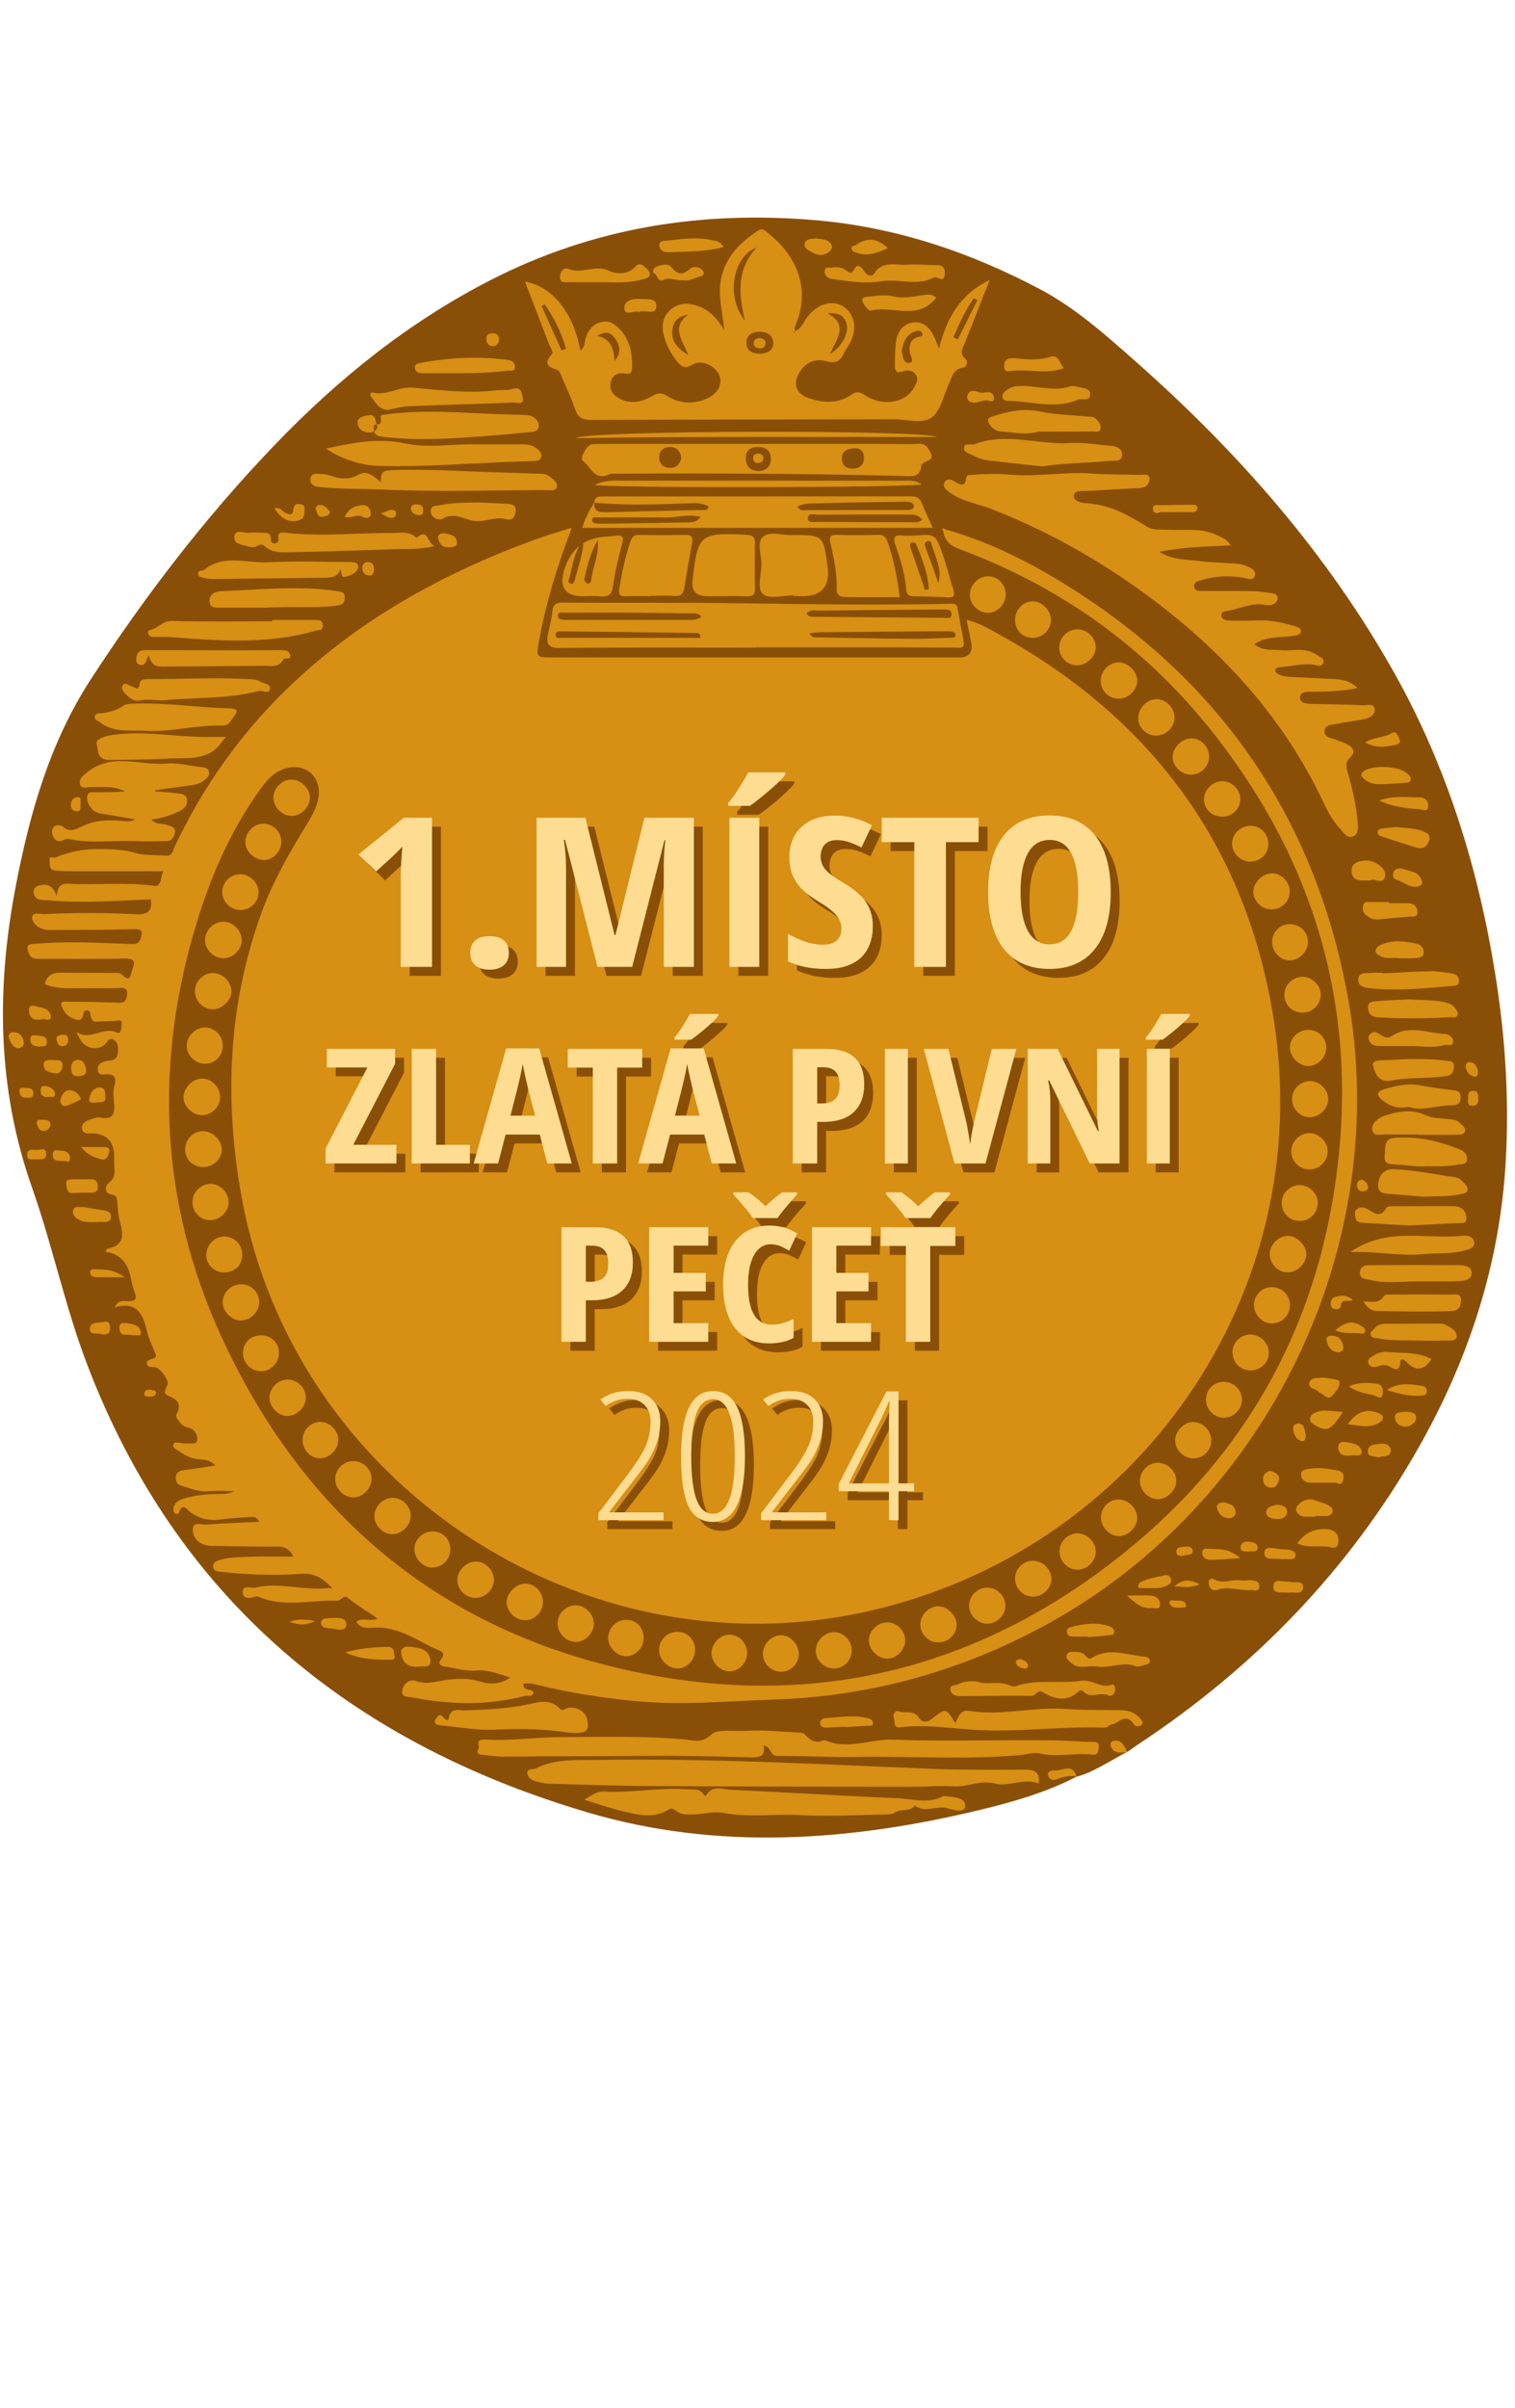 <?xml version="1.0" encoding="UTF-8"?>
<svg id="GOLD" xmlns="http://www.w3.org/2000/svg" version="1.1" viewBox="0 0 85 135">
  <defs>
    <style>
      .cls-1 {
        fill: #8a4f07;
      }

      .cls-1, .cls-2, .cls-3 {
        stroke-width: 0px;
      }

      .cls-2 {
        fill: #fedd93;
      }

      .cls-3 {
        fill: #d78f14;
      }
    </style>
  </defs>
  <path class="cls-3" d="M59.429,17.641l8.847,8.885,8.618,10.202,2.336,4.261,3.339,8.987,1.135,9.4v8.074s-1.172,5.746-1.135,6.087-1.736,5.268-1.736,5.268l-2.679,4.135-1.856,2.794-3.515,4.082-5.863,5.605-3.682,2.812-1.465.802-4.093,1.697-5.661,1.388-6.728.504-9.751-.633s-4.306-1.266-4.474-1.266-8.022-3.559-8.022-3.559l-7.218-4.643-2.998-3.503-2.352-2.479-1.972-3.208-3.448-6.796-1.886-6.201-1.467-4.901-1.037-3.071-.491-4.755.924-7.588,1.753-5.09,1.561-5.286,3.889-5.092,4.375-5.57,8.494-8.054,5.795-3.785,4.453-2.849,8.077-1.581,8.032.149,6.639,1.708,4.355,2.188.909.881Z"/>
  <path class="cls-1" d="M63.183,98.244c-.921.474-1.766,1.102-2.786,1.378-.21-.808-.815-.305-1.244-.354-.123-.014-.422.035-.345.295.064.217.274.285.501.193.354-.144.715-.228,1.098-.143-1.713.888-3.556,1.415-5.416,1.864-7.313,1.766-14.721,2.293-21.982.155-13.287-3.913-23.1-11.936-28.134-25.166-1.227-3.225-1.93-6.625-3.077-9.877C-.148,61.075-.214,55.485.86,49.813c.784-4.136,1.917-8.158,4.233-11.721,3.035-4.668,6.42-9.077,10.279-13.102,3.585-3.739,7.575-6.952,12.217-9.318,5.706-2.908,11.741-3.864,18.092-3.332,4.529.38,8.713,1.779,12.687,3.885,1.993,1.056,3.674,2.564,5.353,4.047,5.749,5.079,10.763,10.777,14.53,17.501,2.937,5.243,4.682,10.896,5.635,16.807.565,3.509.799,7.035.591,10.595-.337,5.754-2.088,11.069-4.915,16.042-3.872,6.81-9.183,12.279-15.706,16.59-.209.138-.412.284-.618.426-.166-.309-.264-.707-.746-.626-.154.026-.227.156-.169.307.162.422.522.354.86.33ZM21.119,23.795c-.048-.298-.094-.615-.52-.499-.229.062-.559.102-.534.419.028.358.306.531.664.538.085.002.172-.034.258-.053.094.271.328.271.557.298,2.055.243,4.104.069,6.153-.082.683-.05,1.364-.128,2.045-.192.206-.019.428-.017.474-.289.039-.23-.073-.392-.253-.521-.177-.127-.376-.144-.586-.15-.776-.021-1.552-.041-2.328-.079-1.818-.088-3.634-.194-5.449.059-.188.026-.292.013-.232.258.036.146-.016.324-.25.292ZM33.353,28.175c-.313.447-.531.936-.689,1.423h19.67c-.247-.551-.453-.981-.632-1.421-.115-.281-.312-.347-.592-.347-5.74.005-11.481.004-17.221.004-.257,0-.526-.018-.544.352l.01-.01ZM44.605,18.568l.011.014c-.079-.165.001-.311.06-.457.819-2.027-.057-3.857-1.563-5.034-.166-.13-.31-.341-.589-.156-.98.648-1.775,1.419-2.054,2.627-.218.944.06,1.85.166,2.943-.43-.688-.863-1.138-1.495-1.351-.557-.188-1.094-.175-1.544.232-.435.393-.486.913-.344,1.456.134.516.383.976.714,1.392.243.305.444.492.891.207.48-.307,1.279.066,1.495.587.196.472-.05,1.011-.623,1.285-.779.372-1.572.337-2.295-.109-.332-.205-.53-.18-.846.001-.57.327-1.195.482-1.83.144-.347-.185-.577-.471-.498-.889.084-.446.41-.589.822-.517.272.048.369-.029.378-.301.024-.752-.09-1.464-.583-2.064-.286-.348-.631-.627-1.118-.527-.465.096-.733.423-.888.867-.087.248-.047.556-.31.735-.397-2.126-1.566-3.598-3.11-3.862.47,1.214.935,2.401,1.385,3.594.06.159.248.348.103.505-.41.443-.245.674.251.819.241.071.264.302.343.481.259.585.536,1.165.737,1.77.16.48.437.587.912.585,5.653-.023,11.305-.021,16.958-.035.729-.002,1.618.28,2.142-.111.514-.384.656-1.262.974-1.918.17-.351.222-.789.754-.863.214-.03.334-.338.156-.494-.373-.327-.14-.618-.023-.918.445-1.142.899-2.279,1.386-3.51-1.674.803-2.426,2.156-2.846,3.851-.105-.259-.165-.422-.235-.579-.24-.538-.613-.984-1.237-.885-.646.102-.913.636-.964,1.258-.03.364-.029.73-.041,1.095-.011.325.048.529.462.385.264-.092.565-.065.731.217.149.253-.003.489-.123.707-.465.844-1.771,1.064-2.73.426-.281-.187-.466-.255-.768-.045-.737.511-1.545.475-2.365.212-.753-.241-.966-.81-.544-1.484.349-.558.913-.768,1.484-.603.576.166.817-.039,1.019-.498.064-.145.17-.271.252-.408.49-.817.373-1.694-.284-2.143-.629-.43-1.514-.165-2.073.613-.195.271-.31.617-.661.751ZM29.365,94.405c.277-.056.539.002.81.068,1.845.453,3.714.745,5.608.917,2.564.233,5.115-.014,7.672-.099,5.426-.181,10.492-1.602,15.25-4.199,12.48-6.811,19.499-21.345,16.896-35.31-1.91-10.248-7.463-18.028-16.411-23.365-1.943-1.159-3.987-2.129-6.18-2.743-.03-.025-.078-.078-.089-.072-.074.046-.047.105-.004.16.079.515.344.813.864,1.006,5.595,2.07,10.323,5.397,14.059,10.043,6.336,7.88,8.662,16.859,6.871,26.806-1.416,7.867-5.344,14.357-11.547,19.373-7.6,6.146-16.339,8.666-25.987,7.042-11.506-1.937-19.813-8.403-24.71-18.986-3.521-7.608-3.858-15.535-1.361-23.538.811-2.599,1.92-5.089,3.541-7.313.353-.485.751-.925,1.358-1.107,1.129-.337,2.043.458,1.866,1.618-.082.534-.336.989-.612,1.439-.992,1.619-1.948,3.261-2.596,5.051-1.886,5.21-2.086,10.558-1.102,15.956,2.923,16.037,19.036,26.719,34.974,23.227,15.265-3.344,25.345-17.788,22.939-33.16-1.524-9.734-6.836-16.931-15.465-21.673-.545-.299-1.087-.632-1.779-.789.096.466.182.862.258,1.261q.161.845-.676.846c-7.599,0-15.197,0-22.796,0-.948,0-.94.001-.771-.936.382-2.121,1.015-4.169,1.78-6.179.015-.05.03-.1.045-.149-.052.012-.105.023-.157.035-.629.204-1.265.388-1.885.615-5.162,1.885-9.899,4.485-13.883,8.332-2.659,2.568-4.764,5.536-6.34,8.881-.106.226-.129.553-.531.512-.567-.059-1.147.013-1.703-.156-.664-.201-1.335-.205-2.027-.212-.86-.008-1.652.143-2.429.472-.118.05-.382-.13-.334.153.035.206-.07.551.324.576.228.014.456.038.684.038,1.778.003,3.556.002,5.383.002-.182.291-.087.877-.516.82-1.597-.214-3.193-.033-4.786-.114-.371-.019-.643.048-.688.699-.246-.701-.62-.7-1.009-.599-.189.049-.327.21-.285.415.097.47.523.384.831.412,1.918.173,3.835.018,5.752-.054l-.01-.006c.09.642-.146.878-.828.84-1.713-.094-3.431-.087-5.146-.009-.244.011-.669-.143-.684.185-.012.27.293.579.64.664.196.048.409.045.614.043,1.487-.009,2.975-.002,4.461-.049.457-.014.488.121.381.495-.087.303-.237.349-.537.339-1.777-.059-3.556-.171-5.334-.012-.179.016-.413-.033-.48.169-.041.124.046.305.111.445.12.256.366.228.596.228,1.578,0,3.157.025,4.734-.015.557-.014.604.151.438.61-.119.328-.097.784-.594.278-.078-.08-.258-.082-.39-.083-1.006-.008-2.012.005-3.018-.012-.496-.008-.808.175-.91.645.517.214,1.038.233,1.565.228.891-.009,1.784.019,2.674-.017.382-.015.393.128.368.432-.034.399-.271.401-.571.391-.889-.029-1.779-.052-2.669-.05-.156,0-.534-.089-.424.24.129.386.428.695.885.772.444.075.217-.586.56-.531.305.05.028.68.538.636.341-.029.684-.019,1.026-.043.178-.012.4-.114.355.208-.025.183-.019.565-.257.449-.772-.376-1.515.497-2.277-.036.054.169.148.279.207.406.238.503.963.674,1.377.304.16-.143.253-.451.534-.256.249.173.237.441.202.74-.053.446-.394.384-.656.441-.283.061-.482.18-.47.485.012.304.289.279.467.259.56-.061.56.289.468.643-.081.312-.056.599-.025.91.051.514.042,1.035-.757.867-.183-.039-.403.051-.594.118-.241.085-.497.213-.437.526.06.31.348.236.565.242q1.177.031,1.233,1.206c.008.16.003.32.004.481.003.388.136.78-.305,1.088-.151.105-.348.573.175.657.242.039.277.18.297.379.039.387.051.785.158,1.154.214.738.227,1.336-.718,1.506-.038.007-.06.106-.092.168q1.101.157,1.377,1.295c.081.333.138.676.26.994.152.395-.002.476-.361.486-.244.007-.559-.113-.754.335,1.272-.361,1.587.427,1.806,1.368.088.375.271.727.407,1.09.06.159.22.337-.085.431-.149.046-.367.088-.331.281.042.227.288.161.457.19.308.053.816.77.702.994-.233.457-.223.495.189.677.457.202.556.491.322.956-.063.126-.001.22.064.313.144.208.29.393.573.447.371.071.55.429.518.705-.032.277-.419.163-.655.185-.133.013-.271-.037-.407-.047-.11-.008-.236-.029-.281.119-.045.148.078.2.166.259.338.225.653.459,1.088.533.341.058.76,0,1.109.373-.664.1-1.247.188-1.83.274-.232.034-.379.15-.392.397-.013.237.093.398.321.464.478.138.931.355,1.459.309.495-.043.997-.009,1.497-.009-.284.162-.568.16-.853.162-.688.005-1.368.066-2.03.275-.291.092-.484.249-.52.561-.014.118.005.232.137.279.119.042.164-.05.193-.134.17-.481.398-.139.553-.015.515.412,1.083.551,1.731.467.521-.068,1.047-.105,1.572-.135.211-.012.464-.086.622.261-1.02.05-2.012.082-3.002.157-.252.019-.693-.194-.724.246-.028.395.234.746.642.882.211.07.451.065.679.069,1.144.02,2.288.044,3.432.039.408-.002.68.135.885.561-.862,0-1.661-.025-2.457.008-.588.025-1.187.008-1.757.208-.189.066-.335.172-.278.399.037.147.151.201.306.22,1.543.18,3.095.242,4.638.13.764-.056,1.213.267,1.745.81-.197,0-.285-.007-.372.001-1.323.119-2.642-.357-3.961-.039-.244.059-.729-.188-.705.251.023.424.437.354.761.235.035-.013.088.01.128.027,1.451.621,2.953.166,4.431.22.227.008.308-.385.624-.128.503.409,1.067.744,1.626,1.125-.401.205-.833-.087-1.193.18.21.356.544.371.813.344,1.232-.125,2.229.463,3.249.998.121.064.245.123.371.178.283.125.65.192.285.631-.1.121-.069.315.166.349.609.089,1.228.294,1.824.242.701-.062,1.269.194,1.929.391-.581.395-1.142.397-1.731.215-.556-.172-1.125-.164-1.699-.103-.617.066-1.212.319-1.864.083-.37-.133-.693.147-.766.512-.084.419.344.368.567.41,2.108.402,4.217.467,6.312-.09.163-.043.448.117.479-.233-.159-.185-.609-.019-.56-.455l-.003.002ZM69.047,30.576c-.184-.347-.52-.451-.82-.592-.889-.418-1.844-.223-2.771-.283-.383-.025-.77.041-1.13-.184-1.01-.632-2.038-1.209-3.276-1.292-.303-.02-.848-.086-.8-.455.041-.318.572-.227.901-.248.935-.059,1.871-.116,2.807-.158.345-.016.535-.232.535-.51,0-.345-.339-.219-.534-.227-.89-.035-1.785-.004-2.672-.074-1.534-.12-3.059.197-4.587.062-.712-.063-1.414-.046-2.12.006-.153.011-.358-.024-.375.198-.038.478-.315.375-.568.228-.211-.123-.439-.272-.607-.047-.204.274.064.471.257.61.238.171.503.318.778.42.534.197,1.094.326,1.624.533,2.973,1.165,5.749,2.709,8.332,4.569,4.37,3.146,7.956,6.995,10.265,11.928.243.52.533,1.014.925,1.436.193.208.391.54.718.399.315-.136.265-.507.242-.798-.076-.96-.299-1.895-.563-2.817-.09-.316-.119-.562.14-.807.345-.326.161-.567-.171-.744-.18-.095-.381-.15-.568-.232-.277-.123-.736-.125-.695-.525.039-.385.498-.332.789-.4.466-.11.947-.151,1.417-.243.305-.06.635-.229.613-.548-.027-.391-.436-.224-.665-.236-.958-.05-1.919-.048-2.878-.078-.272-.008-.65-.025-.649-.353.001-.339.38-.327.65-.327.85.001,1.696-.032,2.572-.209-.381-.386-.818-.479-1.28-.502-.776-.039-1.552-.075-2.328-.115-.274-.014-.551-.017-.803-.148-.102-.053-.218-.121-.198-.245.021-.131.156-.15.271-.159.613-.051,1.216-.213,1.842-.146.202.022.522.174.586-.136.05-.244-.265-.324-.45-.448-.609-.409-1.291-.16-1.937-.222-.496-.048-1.028.061-1.493-.344.724-.468,1.506-.344,2.237-.464.163-.027.359-.066.381-.234.024-.184-.18-.254-.328-.299-.679-.208-1.368-.358-2.087-.33-.525.02-1.051.022-1.576.011-.201-.004-.458-.041-.471-.294-.012-.239.241-.227.412-.261.686-.137,1.334-.474,2.076-.32.257.053.625-.035.66-.345.037-.336-.338-.307-.565-.348-.313-.056-.634-.083-.952-.087-.869-.011-1.738,0-2.607-.007-.217-.002-.524.049-.558-.242-.033-.285.284-.328.489-.388.735-.214,1.483-.241,2.24-.118.23.037.573.214.67-.082.119-.362-.266-.482-.528-.594-.183-.078-.398-.096-.601-.112-.638-.05-1.28-.057-1.914-.137-.773-.098-1.581-.049-2.305-.523,1.303-.26,2.618-.304,4.003-.359ZM42.409,36.315c0-.007,0-.014,0-.022,2.426,0,4.852-.002,7.278,0,1.304.002,2.609.016,3.913.018.232,0,.55.09.464-.353-.117-.606-.219-1.215-.338-1.82-.032-.163-.034-.292-.325-.286-3.912.084-7.823.032-11.735-.025-3.364-.049-6.729-.019-10.093-.037-.363-.002-.541.096-.58.484-.044.43-.157.853-.246,1.278-.117.562.015.787.677.78,3.661-.037,7.324-.018,10.985-.018ZM42.838,97.859c.449.077.331.596.784.593,1.473-.009,2.947.086,4.419.06,3.06-.054,6.123.163,9.183-.105.367-.032.759-.176,1.103-.094.99.237,1.979-.05,2.962.069.348.042.336-.216.354-.446.022-.276-.154-.267-.353-.27-.748-.011-1.498-.077-2.242-.087-2.973-.042-5.949.075-8.918-.038-1.279-.049-2.542.586-3.814.041-.054-.023-.138.004-.201.027-.355.132-.619-.026-.862-.259-.092-.089-.15-.191-.323-.199-1.027-.047-2.052-.172-3.083-.106-.663.043-1.598-.114-1.927.197-.561.531-1.014.328-1.537.283-2.35-.201-4.704-.141-7.057-.124-1.372.01-2.735.224-4.108.136-.306-.019-.439.071-.358.378.041.156-.263.424.14.465.451.045.903.12,1.354.114,2.56-.035,5.121-.011,7.681-.043,2.029-.026,4.067.033,6.101.078.473.01.83-.032.704-.669ZM58.279,99.995c.068-.584-.181-.773-.727-.772-1.806.005-3.614.022-5.418-.051-6.187-.251-12.372-.595-18.568-.496-1.17.019-2.383-.086-3.49.474-.169.086-.502-.025-.492.249.009.247.233.435.509.489.223.043.446.115.67.121,1.871.052,3.741.12,5.612.131,4.894.03,9.787.037,14.681.046.823.002,1.649-.074,2.468-.027.773.045,1.458-.378,2.314-.153.728.191,1.6-.33,2.441-.011ZM42.451,24.893c-2.835,0-5.67,0-8.505,0-.251,0-.504-.001-.753.025-.264.028-.685.791-.504.914.46.311.657,1.173,1.496.762.132-.065.315-.033.475-.035,5.325-.036,10.649,0,15.973.124.471.011.991.152,1.062-.579.008-.081.142-.185.238-.218.443-.149.392-.307.171-.689-.249-.43-.579-.294-.873-.296-2.926-.017-5.853-.01-8.78-.01ZM8.696,44.371c.011-.023.022-.045.033-.068.699-.097,1.398-.198,2.098-.289.258-.034.485-.129.678-.297.141-.122.274-.273.21-.472-.064-.202-.256-.222-.447-.241-.635-.064-1.277-.248-1.9-.193-1.506.131-3.119-.647-4.516.523-.209.175-.409.303-.372.582.048.353.352.22.549.22.675.001,1.357-.095,2,.242-.561.044-1.121.039-1.681.048-.166.003-.379-.073-.446.191-.095.372.263.911.667.981.67.116,1.341.226,2.012.338-.177.112-.338.126-.495.11-.849-.085-1.705-.1-2.481.284-.391.194-.68.346-1.071.023-.122-.101-.424-.143-.557.067-.095.15-.067.359.027.528.119.212.294.264.522.17.102-.042.224-.1.321-.078,1.244.277,2.503.063,3.753.121.57.027,1.142.002,1.714.001.315,0,.446-.209.497-.471.061-.318-.196-.345-.412-.429-.287-.111-.648-.001-.9-.311.571-.069,1.088-.236,1.578-.471.254-.121.459-.338.415-.648-.045-.323-.346-.33-.588-.359-.401-.048-.805-.068-1.208-.1ZM32.783,100.909c.746.228,1.362.45,1.994.602.918.222,1.852.511,2.759-.059.143-.09.266-.026.374.063.291.239.642.23.981.22.566-.018,1.154-.19,1.691-.086,1.443.278,2.887.036,4.329.123,1.571.095,3.154-.012,4.732-.032.204-.003.398-.007.589-.128.333-.211.816-.007,1.102-.377.568.451,1.225-.038,1.85.16.219.069.974.296.97-.135-.006-.522-.701-.484-1.157-.558-.022-.004-.049-.004-.068.005-.845.453-1.736.151-2.596.116-3.128-.128-6.252-.335-9.379-.473-.429-.019-.969-.281-1.306.274-.085.141-.164.004-.197-.043-.226-.329-.565-.232-.876-.255-1.574-.115-3.136.213-4.711.127-.37-.02-.673.198-1.081.456ZM18.283,25.154c.927.599,1.931.939,3.013.969,2.854.078,5.697-.209,8.548-.268.209-.004.455.006.518-.228.069-.257-.155-.42-.34-.545-.255-.172-.561-.171-.86-.17-.913.001-1.827,0-2.74,0-1.231.002-2.484.208-3.689-.05-1.524-.327-2.97-.037-4.45.291ZM21.379,27.056c-.435-.407-.829-.697-1.258-.445-.557.328-1.067.236-1.614.048-.17-.058-.359-.074-.54-.086-.252-.017-.557-.046-.552.322.004.305.245.384.528.414,1.203.127,2.416.089,3.62.144,3.01.139,6.032.035,9.048.024.222,0,.548.086.621-.152.088-.289-.222-.468-.432-.629-.187-.144-.428-.133-.659-.139-.731-.019-1.461-.052-2.192-.072-2.03-.055-4.057-.21-6.091-.116-.407.019-.521.195-.48.686ZM44.544,33.383c0,.015,0,.03,0,.044h.48q1.626,0,1.409-1.65c-.235-1.78-.235-1.789-2.056-1.774-.541.005-1.224-.236-1.585.107-.341.323-.074.998-.072,1.516.002.585-.275,1.391.103,1.694.359.288,1.131.062,1.722.062ZM53.597,96.624c-.521-.878-.517-.873-1.338-.234-.247.192-.533.206-.711-.085-.281-.458-.765-.209-1.135-.357-.166-.066-.346.148-.26.364.078.197-.066.587.352.536,1.348-.164,2.688.038,4.022.131,2.491.174,4.963-.204,7.446-.114.146.005.25-.143.36-.161.423-.068.85-.723,1.293-.007.072.116.315.135.434-.002.111-.127-.018-.252-.104-.354-.287-.344-.672-.446-1.101-.453-1.027-.016-2.058.007-3.081-.068-1.802-.131-3.587.4-5.387.109-.491-.079-.605.297-.79.694ZM36.522,33.427c0-.007,0-.014,0-.02.434,0,.871-.029,1.302.009.385.033.518-.136.573-.481.133-.833.28-1.665.436-2.494.062-.327-.029-.454-.376-.448-.868.017-1.738.012-2.606.002-.272-.003-.391.101-.48.366-.292.869-.484,1.758-.628,2.661-.047.291.02.422.34.41.479-.018.96-.005,1.44-.005ZM50.484,33.482c-.146-1.075-.329-2.1-.683-3.09-.093-.259-.205-.415-.526-.405-.775.025-1.552.02-2.327.003-.345-.008-.434.102-.36.44.185.845.391,1.693.35,2.567-.021.448.279.476.572.48.979.015,1.958.006,2.974.006ZM40.496,33.43c.456,0,.912-.014,1.367.005.33.014.507-.06.497-.445-.022-.843-.017-1.687-.002-2.53.006-.353-.124-.457-.477-.474-2.615-.129-2.734-.036-3.027,2.56q-.1.884.821.884c.274,0,.547,0,.821,0ZM58.488,26.152c1.183-.2,2.489-.181,3.784-.312.266-.027.687.081.683-.358-.003-.34-.321-.465-.646-.489-.752-.056-1.509-.197-2.255-.151-1.788.112-3.584-.617-5.364.062-.197.075-.548-.1-.598.171-.053.286.306.358.517.469.219.115.46.221.702.252,1.02.13,2.044.231,3.177.355ZM24.388,30.613c-.45-.15-.332-1.047-1.016-.456-.411-.402-.916-.267-1.409-.271-1.982-.017-3.964.219-5.945-.018-.199-.024-.444-.052-.395.289.022.154-.017.285-.185.308-.236.032-.235-.146-.249-.312-.025-.288-.235-.287-.452-.282-.25.006-.505-.03-.751.001-.3.038-.809-.257-.842.242-.028.417.503.439.84.541.154.047.317.028.465-.055.127-.072.255-.098.378.011.476.423,1.063.362,1.626.35,1.894-.043,3.788-.098,5.681-.17.698-.027,1.406.041,2.256-.178ZM15.27,34.76c0,.025,0,.05,0,.075-1.869,0-3.74.036-5.607-.022-.554-.017-.813.447-1.276.52-.089.014-.107.142-.056.231.062.106.166.153.287.154.318.001.639-.021.955.003,2.722.211,5.443.42,8.123-.355.186-.054.439.006.416-.316-.021-.297-.239-.289-.447-.289-.798-.002-1.596,0-2.394,0ZM31.904,97.149c1.019.077,1.17-.082,1.04-.748-.096-.492-.784-.822-1.233-.574-.126.069-.221.066-.299-.02-.508-.561-1.166-.38-1.735-.255-1.171.258-2.349.297-3.535.35-.353.016-.855-.208-.97.448-.033.191-.219.035-.299-.063-.104-.127-.205-.186-.324-.033-.067.087-.171.195-.161.282.018.149.174.188.316.201,1.025.09,2.055.293,3.073.243,1.491-.073,2.961-.026,4.126.167ZM7.986,40.963c1.46.14,2.963-.333,4.498-.28.367.013.474-.296.655-.526.275-.349.092-.429-.233-.437-1.806-.044-3.599-.337-5.41-.264-.179.007-.396-.006-.529.087-.394.275-.822.403-1.29.447-.148.014-.351-.01-.363.218-.009.168.165.191.268.274.695.557,1.518.471,2.404.481ZM12.676,41.317c-.623,0-1.095.013-1.566-.002-1.657-.055-3.308-.362-4.972-.079-.362.062-.757.245-.716.42.1.425-.016.971.757.954,1.072-.023,2.145-.008,3.216-.074,1.12-.069,2.345.177,3.104-1.009.012-.018.028-.033.177-.21ZM9.407,39.239c1.837-.135,3.487-.073,5.091-.49.225-.059.599.193.652-.118.052-.303-.388-.308-.605-.444-.159-.099-.391-.097-.593-.108-1.847-.105-3.694,0-5.541-.002-.229,0-.554-.015-.576.238-.04.46-.246.217-.438.175-.177-.039-.39-.304-.527-.036-.093.182.091.387.245.526.203.183.406.366.725.296.584-.129,1.184.068,1.567-.038ZM19.097,31.917c.1.2-.017.511.349.406.289-.083.606-.224.652-.534.036-.242-.244-.276-.458-.276-1.529-.002-3.061-.071-4.586.014-1.198.067-2.48-.475-3.59.414-.106.085-.359.002-.345.234.013.2.228.196.369.236.151.044.316.057.474.056,2.099-.023,4.197-.055,6.296-.076.361-.004.688-.032.838-.475ZM14.857,34.074c1.576-.092,2.786.042,3.995-.112.301-.038.458-.083.488-.408.036-.392-.242-.382-.482-.417-2.165-.319-4.331-.068-6.496.012-.344.013-.644.222-.602.605.039.363.38.321.655.321.936-.001,1.873,0,2.442,0ZM8.352,36.738c.135.667.537.642.938.638,1.829-.017,3.657-.024,5.486-.045.411-.005.872.127,1.136-.374.068-.129.438.105.372-.227-.056-.282-.335-.274-.561-.275-.684-.004-1.369.008-2.053.007-1.848-.001-3.696-.005-5.545-.01-.314,0-.458.161-.476.459-.011.168-.004.317.21.365.338.077.302-.235.493-.538ZM32.788,33.43c.297,0,.597-.027.89.006.436.049.639-.073.709-.552.118-.81.301-1.615.52-2.405.12-.431-.04-.48-.382-.44-.159.018-.317.041-.476.048q-1.843.075-2.389,1.863-.452,1.48,1.06,1.48c.023,0,.046,0,.069,0ZM21.764,22.982c.405-.076.759-.187,1.118-.202,1.984-.08,3.968-.132,5.952-.21.189-.007.594.176.49-.3-.057-.258-.084-.611-.56-.462-.297.092-.634.048-.952.083-1.548.172-3.103-.009-4.627-.153-.833-.079-1.483.473-2.265.271-.147-.038-.18.135-.103.234.261.336.478.741.946.739ZM51.71,27.163c-.359-.253-.634-.21-.893-.21-5.417-.002-10.834-.001-16.251-.003-.402,0-.794.036-1.187.234.406.186,17.092.169,18.331-.021ZM51.32,30.031c-.227,0-.456.021-.68-.004-.436-.048-.561.078-.405.519.287.814.538,1.642.611,2.511.019.223.097.376.375.378.659.003,1.319.022,1.977.059.344.019.383-.124.297-.405-.214-.694-.391-1.401-.635-2.084-.381-1.069-.399-1.063-1.539-.974ZM54.84,94.284c-.492-.048-.783-.003-1.054.139-.168.089-.493.026-.469.299.025.283.297.38.568.379,1.325-.007,2.65-.034,3.975-.014.265.004.346-.39.66-.201.678.41,1.364.548,2.017-.065.085-.08.192-.043.244.016.405.457.954-.015,1.405.226.154.082.355-.067.382-.289.017-.138-.046-.369-.158-.324-.629.254-1.127-.31-1.756-.211-1.194.187-2.435-.117-3.62.291-.1.035-.243.036-.335-.009-.655-.323-1.387-.015-1.859-.238ZM58.277,24.199c1.001,0,2.002.007,3.003-.008.157-.002.405.097.465-.148.052-.211-.1-.384-.237-.54-.138-.156-.326-.132-.506-.149-.883-.084-1.78-.1-2.643-.281-.957-.201-1.824.002-2.711.283-.288.091-.229.262-.144.41.141.246.376.411.664.428.702.042,1.399.214,2.109.004ZM75.762,70.196c1.514-.044,2.815.255,4.137.118.768-.08,1.555.017,2.305-.207.214-.064.554-.148.507-.459-.05-.325-.376-.39-.654-.36-2.045.22-4.213-.522-6.294.908ZM80.095,65.39c.598.016,1.144.009,1.685-.09.214-.039.51.019.529-.295.014-.231-.135-.445-.361-.538-1.194-.49-2.433-.779-3.727-.666-.608.053-.485.591-.53,1.01-.049.455.229.458.547.475.636.034,1.267.154,1.857.102ZM79.821,67.096c.79-.031,1.431.007,2.064-.129.18-.039.404-.038.452-.242.045-.19-.141-.318-.256-.459-.249-.306-.608-.272-.942-.33-.968-.168-1.937-.333-2.919-.381-.563-.027-.84.315-.896.829-.06.551.364.535.734.565.637.051,1.275.105,1.763.146ZM52.561,24.504c-.689-.417-19.702-.388-20.256.065,6.807-.108,13.448-.06,20.256-.065ZM79.047,68.711c1.045-.051,1.888-.089,2.73-.135.192-.01.486.06.494-.216.008-.259-.089-.556-.384-.671-.143-.056-.313-.06-.47-.06-1.073-.003-2.146.002-3.219.005-.16,0-.358-.026-.442.123-.285.51-.606.301-.946.084-.221-.141-.466-.22-.696-.031-.141.116-.089.295-.063.451.051.315.314.293.532.307.888.058,1.776.104,2.463.143ZM79.554,71.844c.777,0,1.556.025,2.332-.013.298-.015.729-.087.68-.508-.039-.333-.423-.385-.72-.387-1.648-.01-3.296-.009-4.944,0-.274.001-.58.027-.602.408-.021.364.283.356.519.413.903.22,1.823.102,2.735.087ZM79.633,63.611c0,.006,0,.012,0,.018.683,0,1.366.007,2.048-.005.193-.003.468.017.517-.212.043-.204-.191-.339-.333-.483-.179-.181-.423-.152-.642-.184-.404-.058-.83-.023-1.205-.205-.791-.384-1.583-.226-2.348.023-.324.106-.721.397-.679.772.048.427.509.257.798.268.614.024,1.229.007,1.844.007ZM46.751,14.982c-.114.12-.47-.141-.48.25-.008.286.24.389.463.419.902.124,1.808.272,2.719.118.974-.164,1.986.297,2.947-.21.177-.093.585.382.608-.225.021-.551-.388-.457-.715-.47-.455-.018-.913-.052-1.365-.021-.665.047-1.44-.265-1.906.526-.027.046-.118.078-.179.078-.337-.002-.363-.378-.597-.51-.352-.198-.293.577-.682.285-.054-.041-.117-.071-.173-.11-.179-.127-.385-.126-.638-.132ZM77.563,54.58c0-.012,0-.024,0-.035-.206,0-.413-.018-.616.004-.279.031-.684-.063-.735.325-.054.414.319.501.651.537,1.552.168,3.096-.002,4.64-.131.184-.015.375-.042.355-.309-.016-.217-.155-.348-.339-.378-.427-.068-.861-.144-1.291-.137-.888.014-1.776.08-2.664.124ZM79.019,62.062c.749.263,1.596-.102,2.46-.088.281.004.475-.108.472-.448-.003-.307-.159-.37-.426-.401-.634-.073-1.267-.163-1.895-.277-.677-.122-1.321.036-1.953.219-.364.105-.537.283-.104.631.41.329.815.478,1.446.363ZM79.051,56.033c-.59.031-1.183.042-1.77.102-.217.022-.551-.007-.526.382.022.358.223.503.58.523,1.341.078,2.682.077,4.022-.006.145-.009.346.079.419-.121.061-.168-.078-.296-.17-.422-.143-.195-.345-.254-.581-.304-.655-.137-1.314-.104-1.974-.156ZM76.49,72.971c.217.328.401.524.747.532,1.395.031,2.79.057,4.186.007.442-.016.548-.269.546-.622-.003-.405-.336-.3-.558-.303-1.098-.012-2.197-.008-3.296-.003-.157,0-.403-.015-.455.07-.28.462-.71.323-1.172.319ZM77.952,60.605c1.016-.217,2.118-.109,3.2-.274.332-.051.386-.2.419-.482.042-.358-.168-.336-.408-.37-1.27-.179-2.54-.08-3.811-.019-.209.01-.381.105-.307.336.132.413.274.847.907.809ZM79.59,75.169c.456,0,.913.015,1.369-.006.281-.013.754.074.772-.224.02-.335-.394-.561-.736-.697-.101-.04-.226-.029-.34-.029-.982.003-1.964.012-2.946.011-.246,0-.446.072-.597.269-.091.118-.283.189-.194.391.068.156.224.121.354.148.768.162,1.545.105,2.319.135ZM57.461,21.637c-.201.018-.471-.011-.692.078-.211.085-.515.287-.524.452-.022.382.328.299.599.317,1.211.079,2.417.429,3.63-.07.235-.097.68.114.695-.291.014-.369-.421-.364-.707-.433-.131-.032-.287-.072-.404-.031-.854.297-1.7.015-2.597-.022ZM26.876,28.171c-.704.02-1.407-.003-2.106.143-.264.055-.622-.015-.608.363.014.37.482.525.658.416.588-.364,1.104-.046,1.613.082.668.169,1.288-.233,1.924-.069.381.098.501-.076.566-.379.071-.334-.118-.46-.413-.476-.545-.031-1.09-.053-1.636-.08ZM25.673,20.928c.933-.004,1.863-.024,2.791-.142.18-.023.407.055.426-.191.017-.216-.137-.379-.375-.411-1.636-.218-3.262-.137-4.882.155-.18.033-.39.059-.349.314.034.213.208.275.41.275.66-.002,1.319,0,1.979,0ZM33.523,15.821c.863-.004,1.733.093,2.578-.169.142-.044.363-.087.359-.266-.005-.207-.195-.345-.353-.472-.135-.108-.294-.155-.423.002-.423.513-1.134.45-1.495.275-.791-.385-1.535.201-2.286-.111-.317-.132-.5.224-.485.501.018.315.329.234.539.237.522.009,1.043.003,1.565.003ZM78.984,58.654c.682-.022,1.375.138,2.045-.057.172-.05.487.108.504-.191.014-.247-.238-.42-.462-.433-1.009-.055-2.042-.537-3.021.14-.198.137-.398.028-.576-.078-.176-.104-.337-.261-.553-.093-.118.092-.174.216-.126.363.086.258.31.336.543.342.548.015,1.097.005,1.646.005ZM12.504,51.68c-.561.016-1.029.527-.996,1.086.031.532.515.975,1.051.962.529-.013,1.009-.497,1.005-1.014-.004-.553-.514-1.05-1.061-1.035ZM20.847,82.93c.009-.539-.448-.999-1.002-1.008-.553-.01-1.017.428-1.036.977-.019.564.475,1.072,1.033,1.06.519-.011.996-.499,1.005-1.028ZM12.351,61.546c.017-.56-.463-1.068-1.011-1.072-.531-.003-1.047.521-1.045,1.061.002.502.504.985,1.03.991.535.006,1.01-.447,1.026-.98ZM38.998,92.484c-.013-.572-.435-.992-.991-.989-.581.003-1.042.471-1.028,1.043.013.546.548,1.046,1.082,1.012.524-.033.951-.518.938-1.066ZM27.712,88.562c-.009-.53-.482-1.005-1.004-1.008-.542-.004-1.054.508-1.049,1.046.005.532.467.986,1.009.992.57.006,1.053-.471,1.043-1.03ZM73.44,65.571c.571.016,1.047-.448,1.049-1.022.002-.52-.466-.995-1.001-1.017-.52-.021-1.012.435-1.041.966-.031.57.419,1.057.993,1.073ZM74.413,58.736c-.004-.553-.451-.995-1.006-.992-.561.002-1.032.446-1.035.975-.002.551.512,1.063,1.054,1.051.526-.012.99-.498.987-1.034ZM16.339,45.748c.511.019,1.02-.456,1.05-.981.031-.531-.477-1.046-1.043-1.056-.516-.009-1,.476-1.007,1.009-.007.518.47,1.008,1,1.027ZM11.421,65.436c.552-.009,1.022-.458,1.023-.977,0-.531-.523-1.043-1.06-1.037-.572.007-1.016.483-.995,1.068.02.549.462.954,1.032.945ZM22.041,83.982c-.528-.003-1.015.464-1.033.991-.019.533.439,1.027.969,1.045.549.019,1.058-.472,1.067-1.027.009-.523-.47-1.005-1.003-1.008ZM72.375,73.159c-.008-.548-.456-.985-1.015-.99-.549-.006-1.003.447-1.005,1.001-.002.539.462,1.025.987,1.036.571.012,1.042-.465,1.033-1.047ZM56.429,33.296c-.014-.546-.487-1.003-1.019-.986-.527.017-.991.496-.997,1.029-.006.559.512,1.057,1.065,1.023.531-.033.965-.519.951-1.066ZM33.316,91.102c.041-.508-.403-1.036-.916-1.091-.553-.059-1.077.388-1.113.951-.036.557.416,1.065.978,1.097.513.03,1.009-.421,1.052-.957ZM73.465,62.644c.521.014,1.02-.444,1.055-.97.034-.514-.426-1.02-.959-1.055-.567-.037-1.069.43-1.071.997-.002.553.435,1.013.975,1.028ZM12.987,55.602c.008-.52-.465-1.019-.99-1.045-.568-.028-1.061.446-1.06,1.018.001.548.458,1.016.996,1.02.505.004,1.046-.505,1.054-.993ZM49.753,92.999c.518.015,1.012-.458,1.032-.988.021-.536-.427-1.025-.958-1.045-.57-.021-1.076.452-1.076,1.005,0,.517.483,1.013,1.002,1.028ZM29.443,90.845c.562.011,1.023-.462,1.019-1.045-.004-.545-.457-1.006-.989-1.008-.526-.002-1.053.531-1.047,1.057.006.513.488.985,1.017.996ZM72.909,68.457c.551.014,1.003-.415,1.024-.971.02-.532-.429-1.014-.97-1.04-.539-.026-1.026.413-1.052.948-.029.59.401,1.048.998,1.063ZM24.221,87.89c.549.016,1.01-.409,1.041-.96.034-.598-.392-1.059-.985-1.066-.55-.007-1.014.434-1.026.976-.012.527.458,1.036.97,1.051ZM58.962,34.731c-.012-.519-.51-1.017-1.019-1.019-.553-.002-1.019.511-.992,1.092.027.574.462.979,1.032.959.547-.019.993-.488.98-1.032ZM46.791,93.553c.548-.004.994-.456.997-1.008.002-.554-.439-1.018-.976-1.029-.56-.011-1.049.48-1.042,1.047.007.535.481.994,1.022.991ZM63.805,38.162c-.002-.53-.541-1.044-1.071-1.022-.528.022-.967.484-.977,1.029-.01.538.431.992.979,1.007.559.016,1.071-.47,1.069-1.015ZM14.542,73.003c-.007-.554-.455-.995-1.011-.995-.55,0-1.024.449-1.039.981-.014.518.471,1.034.986,1.05.563.017,1.07-.478,1.063-1.036ZM64.83,41.243c.576.016,1.068-.454,1.068-1.02,0-.534-.478-1.021-1.002-1.022-.519,0-1.003.471-1.034,1.007-.031.54.417,1.019.968,1.035ZM66.847,43.435c.543-.011,1.001-.482.991-1.02-.01-.554-.471-1.023-.999-1.017-.538.007-1.069.549-1.048,1.07.021.529.511.978,1.055.967ZM71.163,47.31c-.003-.555-.444-1.003-.992-1.009-.552-.006-1.028.434-1.045.964-.018.56.472,1.054,1.039,1.048.554-.005,1.001-.455.998-1.003ZM73.383,52.812c.005-.543-.445-.991-1.002-.997-.548-.006-1.001.434-1.01.981-.01.546.429,1.031.954,1.054.543.024,1.054-.477,1.059-1.038ZM74.1,55.787c.012-.523-.462-1.006-1.001-1.02-.543-.014-1.018.431-1.038.972-.022.585.428,1.042,1.024,1.041.552,0,1.002-.441,1.015-.994ZM11.516,59.644c.555-.006.984-.447.984-1.012,0-.551-.444-1.011-.986-1.023-.549-.012-1.056.504-1.038,1.058.017.529.5.982,1.04.977ZM12.828,67.404c0-.532-.476-1.019-1.001-1.025-.567-.007-1.042.479-1.028,1.053.014.555.475,1,1.016.982.545-.018,1.012-.485,1.012-1.01ZM12.582,69.33c-.533.001-.994.465-1.008,1.012-.014.553.418.99.988,1.001.61.011,1.045-.419,1.028-1.018-.016-.563-.456-.997-1.009-.995ZM71.187,75.817c-.02-.568-.528-1.025-1.1-.989-.528.033-.94.471-.936.995.004.594.468,1.041,1.053,1.015.566-.025,1.002-.478.983-1.02ZM14.612,76.885c.543.016,1.008-.419,1.036-.969.029-.566-.371-1.011-.938-1.043-.605-.034-1.071.389-1.077.98-.005.549.438,1.016.978,1.032ZM15.119,78.371c-.002.516.505,1.032,1.006,1.024.533-.009,1.016-.477,1.033-1.002.018-.564-.472-1.056-1.037-1.044-.538.012-1,.483-1.002,1.021ZM68.689,79.495c.531-.011,1.004-.497.992-1.019-.014-.583-.484-1.02-1.07-.994-.561.026-.965.467-.947,1.035.017.54.488.989,1.025.978ZM66.968,81.77c.56-.012.994-.454.99-1.006-.004-.573-.496-1.053-1.058-1.032-.502.019-.986.549-.968,1.059.019.534.502.991,1.036.979ZM62.724,84.078c-.543.016-.974.49-.95,1.045.023.541.502,1.013,1.02,1.007.512-.007,1.016-.519,1.01-1.026-.006-.554-.521-1.043-1.08-1.026ZM61.48,86.997c0-.526-.472-1.008-1.004-1.025-.531-.017-1.017.445-1.033.983-.017.571.468,1.07,1.03,1.058.535-.012,1.007-.487,1.006-1.015ZM57.934,87.511c-.548.008-.989.462-.983,1.012.006.553.449.996,1.001,1.001.538.005,1.037-.465,1.04-.978.003-.557-.494-1.044-1.058-1.035ZM43.815,91.685c-.551.006-1.032.522-1.011,1.085.02.542.483.969,1.04.962.547-.008.986-.47.971-1.023-.015-.543-.489-1.029-1-1.024ZM56.407,89.997c-.015-.539-.481-.982-1.028-.976-.548.006-1.007.459-1.009.996-.002.56.505,1.048,1.064,1.022.536-.025.989-.509.974-1.042ZM60.446,35.283c-.575.005-1.038.491-1.016,1.067.021.551.487.974,1.049.952.528-.021,1.009-.517.998-1.032-.011-.527-.496-.991-1.032-.987ZM64.993,84.061c.517-.019,1.011-.53,1.002-1.038-.01-.562-.519-1.032-1.088-1.006-.532.025-.972.513-.951,1.057.021.532.518,1.006,1.036.986ZM72.235,71.339c.558.007,1.067-.498,1.055-1.047-.01-.464-.511-.971-.98-.994-.558-.028-1.068.461-1.069,1.025,0,.542.457,1.009.995,1.016ZM14.757,46.185c-.54.015-.989.478-.991,1.022-.001.539.532,1.041,1.076,1.013.53-.028.962-.515.941-1.06-.022-.547-.488-.99-1.026-.975ZM40.948,91.656c-.523-.009-1.003.454-1.025.987-.023.554.465,1.067,1.014,1.065.533-.001.976-.463.979-1.02.003-.557-.434-1.023-.968-1.032ZM36.114,91.836c-.002-.581-.407-1.007-.967-1.016-.57-.009-1.041.472-1.026,1.047.013.522.508,1.004,1.022.997.524-.008.972-.483.971-1.028ZM71.373,48.963c-.53-.004-1.071.539-1.056,1.06.015.526.505.981,1.042.968.559-.013.999-.452,1.003-1.001.004-.535-.466-1.023-.989-1.027ZM52.741,90.07c-.523-.057-1.034.364-1.099.905-.064.534.345,1.049.88,1.107.579.063,1.099-.35,1.148-.914.043-.495-.421-1.044-.928-1.099ZM13.49,51.023c.551.006,1.007-.435,1.015-.981.008-.531-.447-.999-.992-1.023-.574-.025-1.055.445-1.044,1.022.01.534.469.977,1.02.983ZM69.587,44.801c.001-.527-.473-1.001-1.002-1.001-.56,0-1.05.495-1.035,1.046.014.538.471.953,1.038.944.566-.01.998-.438.999-.989ZM18.978,80.744c.006-.524-.466-1.011-.99-1.019-.538-.008-.995.438-1.008.985-.014.56.402,1.027.934,1.051.549.024,1.057-.461,1.064-1.017ZM52.531,16.689c-.272-.243-.547-.167-.849-.125-.502.069-1.042.178-1.515.061-.545-.134-1.036-.032-1.552.022-.288.03-.276.179-.166.373.104.183.276.429.446.388,1.189-.287,2.598.6,3.635-.718ZM61.477,93.434c.754.144,1.503-.307,2.265-.007.126.05.312-.028.463-.072.123-.036.299-.049.311-.217.012-.165-.142-.234-.271-.245-.99-.082-1.989-.544-2.965.05-.152.092-.249.053-.343-.074-.152-.205-.377-.244-.609-.247-.178-.002-.404-.033-.478.172-.073.201.117.322.25.443.413.375.918.138,1.378.199ZM77.933,50.641c0-.021,0-.042,0-.063-.341,0-.681-.004-1.022.001-.17.002-.385-.069-.427.203-.029.183-.038.359.127.5.215.183.438.302.739.268.564-.063,1.131-.093,1.695-.153.198-.021.515.08.48-.297-.026-.282-.212-.45-.504-.456-.363-.009-.726-.002-1.089-.002ZM80.316,76.209c-.73-.405-1.534-.328-2.31-.397-.323-.029-.642-.01-.915.176-.156.106-.414.207-.311.459.089.218.308.244.527.161.175-.067.355-.088.536-.035.298.087.685.509.73-.244.011-.187.233-.083.317.008.508.55.971.545,1.426-.127ZM40.594,13.859c-.147-.319-.396-.343-.639-.395-.838-.179-1.671-.076-2.504.026-.19.023-.468-.005-.46.272.008.259.257.39.489.382,1.03-.034,2.068-.023,3.114-.285ZM59.691,20.641c-.22-.213-.276-.789-.763-.634-.659.209-1.304.15-1.947.084-.41-.042-.646.056-.644.448.003.404.366.252.57.238.916-.063,1.835.215,2.783-.136ZM78.337,46.37c-.244.026-.469.046-.694.075-.151.02-.344.002-.346.23-.002.175.161.202.284.243.644.211,1.286.432,1.937.617.344.097.574-.116.67-.423.101-.323-.156-.427-.397-.522-.475-.186-.982-.144-1.455-.221ZM77.734,43.963c.412-.026.708-.031,1.001-.068.145-.018.363.026.409-.159.05-.201-.132-.321-.276-.43-.468-.355-1.805-.409-2.308-.099-.332.204-.13.388.043.525.368.292.817.232,1.131.232ZM78.528,53.729c.296,0,.595.02.889-.007.194-.018.448-.047.458-.313.008-.214-.127-.431-.332-.479-.691-.16-1.394-.256-2.074.049-.134.06-.295.164-.29.35.004.158.154.208.271.276.347.201.718.06,1.078.123ZM72.783,86.539c.548.251,1.099.136,1.631.175.258.019.641.238.679-.267.033-.441-.224-.68-.654-.707-.681-.043-1.237.192-1.656.8ZM74.968,83.134c.274.158.371.005.407-.23.037-.239-.047-.399-.297-.446-.513-.098-1.03-.192-1.552-.113-.227.034-.563.03-.528.375.027.265.262.413.547.414.475.002.949,0,1.424,0ZM61.024,91.761c0,.01.001.02.002.03.362-.03.726-.046,1.086-.096.139-.019.364.04.396-.165.033-.216-.161-.318-.335-.371-.7-.214-1.392-.114-2.081.072-.146.039-.252.114-.233.28.018.159.133.241.279.247.295.011.591.003.887.003ZM76.906,49.362c.214-.165.733.326.814-.278.053-.397-.583-.851-1.089-.836-.386.011-.81.134-.802.561.011.662.574.556,1.078.553ZM38.304,15.706c.348.095.667-.133,1.014-.212.072-.016.186-.126.176-.168-.023-.098-.09-.215-.174-.263-.185-.106-.442-.133-.584-.008-.409.358-.695.401-1.07-.083-.17-.219-.593-.132-.882.006-.119.057-.201.292-.098.34.213.099.249.521.48.397.397-.215.741.048,1.139-.007ZM47.408,96.809c0,.01.001.02.002.03.43-.025.86-.048,1.289-.078.104-.007.259.026.281-.112.024-.15-.095-.254-.233-.293-.812-.231-1.63-.067-2.445-.023-.159.008-.321.133-.287.316.032.172.198.227.374.216.34-.021.68-.037,1.02-.056ZM4.659,67.675c-.23.015-.49-.069-.556.188-.065.252.128.429.337.533.449.223.937.091,1.407.117.194.011.37-.035.376-.283.005-.219-.11-.321-.326-.352-.425-.061-.848-.139-1.238-.204ZM19.365,92.644c.79.379,1.621.424,2.458.413.126-.002.378.038.311-.227-.05-.197-.013-.491-.356-.49-.815.003-1.618.093-2.412.304ZM73.725,85.047c.296-.163.952.149,1.039-.295.07-.361-.572-.477-.946-.62-.382-.146-.706-.041-.985.249-.126.131-.165.259-.058.421.222.334.565.21.951.245ZM77.371,44.881c.778.368,1.515.435,2.25.492.192.015.51.185.513-.202.002-.269-.192-.474-.486-.468-.72.013-1.452-.112-2.277.178ZM23.604,93.437c.139-.038.62.118.543-.383-.095-.616-.656-.665-1.16-.724-.304-.036-.526.08-.474.4.084.515.396.8,1.091.707ZM70.124,89.161c.129-.072.514.183.532-.202.016-.351-.334-.362-.619-.352-.159.006-.321.018-.478-.002-.429-.056-.848.173-1.283.023-.133-.046-.3-.199-.433-.036-.055.067-.037.227-.002.326.071.201.271.287.444.225.595-.212,1.174.028,1.839.018ZM4.527,66.868c.187,0,.324,0,.461,0,.25-.002.513.044.499-.361-.013-.36-.214-.398-.496-.387-.296.011-.593.003-.89.002-.216,0-.442.002-.384.316.04.215.051.48.382.463.159-.008.318-.024.428-.032ZM75.343,79.164c-.396-.029-.736-.065-1.076-.073-.133-.003-.274.039-.4.088-.171.066-.349.159-.366.367-.018.219.17.307.329.395.639.353.842.256,1.513-.776ZM75.614,79.859c.602.041,1.176.26,1.74-.074.119-.07.247-.153.234-.307-.014-.157-.16-.206-.288-.258-.632-.257-1.198-.053-1.686.639ZM74.187,77.245c-.257.033-.623-.028-.716.254-.116.352.328.357.506.535.031.032.073.057.114.074.211.09.413.423.647.156.199-.226.469-.499.404-.817-.021-.103-.437-.128-.675-.181-.088-.019-.181-.015-.281-.022ZM49.812,13.915c-.592-.576-1.165-.615-1.785-.178-.081.057-.246.006-.25.165-.004.166.131.219.263.266.604.216,1.155.031,1.772-.253ZM77.808,77.938c.639.203,1.271.361,1.93.319.129-.008.284-.021.309-.197.025-.183-.059-.322-.24-.351-.681-.109-1.365-.209-1.999.23ZM78.648,48.704c-.193-.016-.371-.024-.458.197-.08.204-.028.382.181.437.438.116.81.559,1.317.317.173-.083.099-.285.018-.424-.092-.159-.229-.285-.409-.342-.215-.068-.433-.124-.649-.185ZM35.902,17.478c.28-.129.923.25.926-.346.002-.448-.594-.34-.964-.369-.403-.031-.837.116-.836.495.002.486.491.148.751.23.02.006.045-.003.123-.011ZM45.771,13.366c-.26.036-.571.009-.628.307-.049.257.228.355.418.469.316.19.628.223.941-.016.144-.11.226-.265.145-.408-.195-.345-.571-.292-.876-.352ZM15.403,28.496c.374.625.875.845,1.387.671.332-.112.272-.361.296-.603.021-.221-.11-.279-.278-.3-.263-.033-.329.103-.357.355-.038.329-.272.206-.46.123-.177-.078-.27-.321-.588-.246ZM65.094,28.715c.59,0,1.18,0,1.771,0,.146,0,.294-.026.31-.193.025-.25-.177-.218-.329-.217-.592.003-1.184.007-1.775.024-.158.004-.412-.08-.385.226.021.236.216.259.409.161ZM75.673,77.736c.511.353.992.381,1.436.509.158.045.415.275.468-.094.035-.244-.014-.524-.346-.565-.486-.061-.974-.104-1.559.15ZM72.279,89.308c.304-.082.828.172.833-.328.004-.407-.506-.203-.78-.293-.021-.007-.045-.004-.068-.003-.308.022-.818-.231-.819.282,0,.461.528.27.833.341ZM76.592,41.628c.621.351,1.177.247,1.729.13.176-.037.29-.17.181-.354-.091-.155-.148-.46-.421-.296-.44.265-.981.2-1.488.52ZM69.58,87.367c-.57-.532-1.121-.515-1.659-.518-.18-.001-.469-.103-.467.227.002.281.247.385.483.382.495-.006.99-.052,1.643-.091ZM64.482,89.042c.339.002.683.029.996-.144.143-.079.283-.177.221-.367-.044-.137-.17-.244-.313-.213-.482.106-.977.172-1.421.406-.059.031-.107.145-.104.219.006.13.134.089.214.095.135.01.272.003.407.004ZM63.225,89.461c.509.442.843.755,1.359.696.177-.02.463.145.498-.162.031-.268-.175-.493-.432-.522-.408-.046-.826-.012-1.426-.012ZM71.924,87.433c.272-.086.734.14.768-.218.028-.299-.443-.347-.725-.348-.362-.002-.999-.251-1.028.168-.036.539.631.282.984.398ZM77.348,81.714c.233-.106.656.034.682-.374.018-.279-.282-.429-.547-.387-.285.045-.717-.001-.741.414-.02.342.36.262.606.347ZM75.851,81.605c.129-.038.591.112.543-.23-.058-.409-.565-.467-.938-.529-.219-.036-.415.103-.374.363.057.369.325.458.77.395ZM18.707,90.715c-.207.026-.669-.038-.689.242-.029.402.463.312.739.373.241.054.639.13.671-.22.034-.372-.335-.411-.721-.395ZM78.833,79.145c-.215.073-.576-.022-.57.32.006.325.311.539.608.529.255-.009.573-.214.58-.489.009-.359-.356-.317-.618-.359ZM74.918,74.59c.505.217.946.128,1.372.17.102.01.246.051.293-.095.054-.167-.088-.244-.195-.317-.526-.356-.978-.192-1.469.242ZM19.344,28.978c.362.124.65-.174.975-.009.151.077.467.152.479-.154.011-.281-.169-.533-.516-.49-.393.048-.739.197-.937.652ZM71.628,84.37c-.259.047-.598.149-.586.439.013.293.38.373.646.362.242-.01.546-.102.525-.422-.02-.302-.291-.372-.585-.38ZM4.555,64.315c.352.45.722.565,1.087.678.303.094.41-.12.472-.354.084-.318-.136-.325-.355-.325-.357,0-.715,0-1.204,0ZM2.359,57.152c.116-.076.539.195.488-.19-.059-.447-.551-.464-.919-.558-.196-.05-.314.02-.305.232.017.43.244.608.736.516ZM54.74,22.576c.165-.039.36-.091.559-.13.167-.033.465.217.468-.137.003-.228-.228-.383-.504-.304-.188.054-.349-.018-.524-.071-.276-.084-.466.081-.473.331-.007.237.216.314.475.312ZM5.703,74.819c.274.021.47-.007.475-.339.004-.253-.077-.43-.339-.364-.288.072-.763-.022-.798.357-.042.442.455.213.663.347ZM7.472,74.881c.16-.065.483.1.433-.179-.078-.431-.49-.479-.864-.517-.215-.022-.355.019-.341.281.031.592.527.262.772.416ZM68.678,84.233c-.22.014-.431.059-.398.29.048.343.296.57.63.604.189.02.434-.106.414-.353-.031-.387-.361-.467-.646-.541ZM2.951,59.424c-.245.023-.538-.019-.501.325.037.338.348.383.616.429.372.064.441-.273.438-.474-.005-.361-.365-.214-.553-.28ZM5.393,61.829c.181-.08.545.087.519-.32-.014-.221.018-.572-.357-.532-.327.035-.494.307-.545.615-.054.321.211.2.383.237ZM74.722,74.895c-.176,0-.334.05-.292.262.071.351.263.633.645.664.182.015.34-.128.286-.359-.078-.336-.254-.572-.64-.567ZM24.932,29.902c-.219,0-.395.061-.34.311.065.297.262.496.58.475.185-.012.488.001.466-.28-.032-.403-.4-.443-.706-.507ZM4.543,61.639c-.109-.315-.331-.473-.568-.506-.354-.049-.516.24-.583.531-.048.209.121.389.317.339.29-.073.557-.238.834-.364ZM4.835,60.031c-.046-.302-.12-.593-.449-.608-.257-.012-.404.213-.396.456.007.213.045.474.362.462.223-.009.466-.013.482-.309ZM6.988,71.612c-.584-.427-1.097-.446-1.611-.437-.114.002-.311-.055-.32.144-.009.185.137.287.313.291.476.009.952.003,1.619.003ZM71.287,82.467c-.248.039-.412.194-.422.444-.012.284.16.484.445.502.278.017.396-.218.437-.441.061-.328-.217-.401-.46-.505ZM.992,58.785c.247-.053.374-.138.34-.376-.05-.342-.249-.521-.579-.537-.184-.009-.308.131-.256.308.08.276.226.523.495.604ZM3.637,65.093c.048-.005.308.161.294-.157-.015-.339-.283-.426-.583-.428-.17,0-.384-.085-.388.215-.006.424.304.367.677.37ZM2.054,65.008c.224-.04.551.089.538-.322-.011-.34-.279-.235-.454-.212-.233.031-.621-.13-.615.3.004.351.338.185.531.234ZM73.268,80.424c-.115-.168-.003-.53-.357-.6-.187-.037-.396.07-.362.291.044.284.147.595.465.681.2.054.241-.147.253-.371ZM2.204,58.684c.166-.042.431.071.423-.264-.008-.367-.303-.322-.53-.359-.174-.028-.389-.061-.394.209-.007.325.227.398.502.413ZM75.903,72.894c-.316-.29-.665-.278-1.015-.17-.156.048-.231.207-.23.378,0,.151.077.27.222.298.161.032.323.005.354-.205.064-.428.436-.165.67-.302ZM2.763,61.506c.101-.034.347.088.315-.176-.035-.282-.267-.397-.532-.437-.216-.032-.268.081-.265.276.006.321.204.361.482.337ZM66.412,87.225c.13-.092.467.029.505-.231.034-.233-.214-.315-.436-.268-.196.041-.501-.037-.478.314.014.206.188.218.409.184ZM70.029,87.001c.181-.076.517.093.537-.216.016-.253-.281-.318-.503-.341-.208-.022-.426.028-.456.281-.04.33.234.243.422.276ZM2.838,63.056c-.028-.232-.205-.282-.393-.265-.149.014-.427-.089-.371.224.035.192.149.409.395.396.19-.01.324-.147.368-.355ZM82.645,61.161c-.318.016-.27.264-.278.454-.008.17-.052.386.243.386.285,0,.334-.173.329-.405-.005-.212.004-.427-.293-.436ZM82.921,60.042c-.052-.18-.118-.429-.408-.484-.202-.038-.301.108-.275.286.039.263.216.453.467.52.166.045.221-.104.216-.323ZM20.981,31.881c.012-.195-.097-.362-.333-.368-.198-.005-.326.129-.323.345.004.237.145.38.362.407.234.029.299-.138.294-.384ZM1.865,61.329c.016-.3-.195-.326-.406-.322-.135.003-.356-.096-.361.159-.004.22.095.399.365.379.164-.012.385.069.401-.216ZM27.29,19.045c.015.173.112.37.352.364.222-.006.367-.164.355-.412-.011-.229-.152-.307-.362-.308-.209-.001-.358.058-.344.356ZM65.884,88.942c.591.051.982.082,1.425-.11-.461-.229-.86-.359-1.425.11ZM76.401,66.139c-.195.024-.277.152-.267.326.011.198.1.348.334.331.141-.01.287-.049.287-.217-.001-.227-.152-.36-.353-.44ZM18.511,28.689c-.155-.195-.312-.394-.59-.377-.158.01-.239.136-.185.287.064.181.113.432.379.376.147-.031.369-.042.396-.286ZM3.562,58.018c-.234.012-.435.046-.384.299.033.166.103.37.348.343.215-.023.306-.151.295-.373-.011-.203-.101-.287-.258-.27ZM23.74,28.608c.019-.253-.162-.332-.381-.334-.167-.002-.336.077-.296.278.044.223.233.317.452.331.175.011.236-.094.225-.275ZM16.244,90.932c.433.166.859.238,1.426-.045-.59-.104-1.012-.118-1.426.045ZM4.527,45.066c-.033-.141.066-.37-.171-.369-.225,0-.364.186-.382.401-.02.233.126.405.358.391.268-.017.148-.273.195-.423ZM66.203,90.142c.122-.035.393.058.332-.171-.077-.292-.406-.2-.637-.232-.118-.016-.331-.038-.272.158.077.254.342.242.577.246ZM21.367,28.772c.354.213.571.358.812.19.051-.035.054-.26.003-.299-.258-.197-.454.048-.816.108ZM57.257,93.03c-.164-.001-.283.078-.258.189.049.223.259.296.458.335.123.024.245-.075.221-.188-.048-.223-.256-.288-.421-.337ZM8.345,78.308c.154-.007.349.016.397-.165.048-.179-.135-.193-.258-.212-.158-.024-.335-.023-.385.167-.051.194.109.203.246.21Z"/>
  <polygon class="cls-1" points="8.47 50.428 8.504 50.422 8.46 50.422 8.47 50.428"/>
  <path class="cls-1" d="M41.796,17.967c-1.083-1.294-.701-3.584.648-4.084-1.083,1.175-1.031,2.539-.648,4.084Z"/>
  <path class="cls-1" d="M42.67,19.834c-.444-.002-.787-.144-.794-.601-.007-.452.336-.632.739-.633.398-.001.748.164.766.614.019.479-.351.584-.712.62ZM42.653,18.953c-.173.003-.34.06-.364.24-.029.221.134.333.336.343.177.009.309-.086.323-.278.015-.204-.122-.275-.295-.305Z"/>
  <path class="cls-1" d="M46.568,19.846c.366-.834,1.071-1.617-.134-2.275.578-.062.9.123,1.043.507.191.511-.191,1.345-.91,1.768Z"/>
  <path class="cls-1" d="M31.504,19.643c-.373-.828-.746-1.655-1.119-2.483l.183-.086c.52.768.948,1.58,1.183,2.484-.082.028-.165.057-.247.085Z"/>
  <path class="cls-1" d="M38.617,19.907c-.661-.403-.949-.788-.897-1.377.043-.482.292-.784.893-.89-.968.697-.338,1.413.004,2.266Z"/>
  <path class="cls-1" d="M50.584,19.675c.101-.496.26-.936.787-1.104.127-.041.299-.051.361.092.087.201-.097.191-.223.228-.433.128-.508.445-.466.851.022.21.312.57-.052.609-.319.034-.33-.411-.406-.676Z"/>
  <path class="cls-1" d="M53.494,18.905c.319-.759.669-1.502,1.134-2.183.07.036.14.072.209.109l-1.102,2.206c-.08-.044-.161-.088-.241-.132Z"/>
  <path class="cls-1" d="M33.505,18.824c.557-.324.82-.111,1.02.176.261.373.346.774-.037,1.237-.065-.643-.155-1.209-.983-1.413Z"/>
  <path class="cls-1" d="M44.605,18.568c-.017.031-.035.063-.052.094-.009-.025-.019-.05-.028-.075.031-.002.061-.003.092-.005,0,0-.011-.014-.011-.014Z"/>
  <polygon class="cls-1" points="32.461 19.842 32.468 19.882 32.442 19.878 32.461 19.842"/>
  <path class="cls-1" d="M45.247,34.404c.235-.258.502-.164.738-.167,2.286-.028,4.572-.048,6.858-.066.219-.002.531-.04.544.258.013.302-.298.21-.48.209-2.401-.013-4.802-.035-7.203-.055-.157-.001-.323.014-.458-.179Z"/>
  <path class="cls-1" d="M39.36,34.567c-.252.213-.506.193-.757.193-2.215,0-4.429,0-6.644,0-.114,0-.229.006-.342-.007-.162-.018-.345-.052-.312-.267.029-.187.214-.131.336-.132,1.187-.006,2.374-.01,3.562-.003,1.164.007,2.328.026,3.492.042.223.003.46-.042.665.174Z"/>
  <path class="cls-1" d="M45.425,35.511c.211-.025.367-.059.522-.06,2.348-.022,4.697-.041,7.046-.059.114,0,.229-.005.342.006.138.014.293.047.273.226-.016.142-.168.131-.273.135-.729.025-1.457.064-2.186.058-1.732-.013-3.465-.046-5.197-.078-.162-.003-.366.078-.527-.228Z"/>
  <path class="cls-1" d="M39.285,35.764c-1.386,0-2.772,0-4.157,0-1.188,0-2.375.003-3.563-.004-.144,0-.371.07-.393-.15-.022-.22.204-.213.351-.211,2.533.026,5.067.059,7.6.095.055,0,.109.058.163.088,0,.061,0,.122,0,.183Z"/>
  <path class="cls-1" d="M42.567,26.414c-.483-.019-.721-.267-.725-.732-.003-.432.275-.619.655-.623.433-.005.765.181.754.679-.01.435-.265.654-.683.676ZM42.835,25.689c-.021-.17-.122-.248-.274-.254-.183-.007-.314.07-.303.274.008.152.098.26.258.255.173-.006.301-.089.319-.275Z"/>
  <path class="cls-1" d="M38.225,25.642c-.054.363-.26.592-.625.592-.361,0-.613-.201-.613-.582,0-.372.232-.594.602-.594.366,0,.572.227.636.583Z"/>
  <path class="cls-1" d="M47.989,25.131c.277-.004.496.173.483.574-.013.399-.279.563-.631.573-.377.01-.615-.212-.606-.587.009-.382.273-.549.753-.559Z"/>
  <path class="cls-1" d="M33.343,28.185c1.72.159,3.442.102,5.164.041.429-.015.864-.073,1.253.182-.055.242-.246.184-.389.188-1.802.044-3.604.075-5.406.124-.402.011-.664-.074-.612-.545,0,0-.01.01-.01.01Z"/>
  <path class="cls-1" d="M51.742,29.138c-.23.194-.442.146-.639.146-1.733-.003-3.466-.009-5.198-.023-.214-.002-.578.085-.579-.186-.002-.361.386-.211.598-.213,1.665-.015,3.329-.007,4.994-.009.295,0,.59-.012.825.285Z"/>
  <path class="cls-1" d="M44.742,28.405c.332-.2.706-.168,1.044-.179,1.617-.053,3.235-.068,4.852-.096.068-.001.137,0,.205.002.189.007.431.041.431.242,0,.21-.244.223-.432.223-.752,0-1.505,0-2.257,0-1.094.001-2.189.006-3.283.003-.187,0-.412.089-.56-.196Z"/>
  <path class="cls-1" d="M39.318,28.983c-.263.336-.549.304-.817.309-1.555.028-3.11.05-4.665.073-.091.001-.185.008-.274-.006-.147-.023-.366.003-.331-.232.028-.189.218-.111.34-.112,1.259-.005,2.517-.015,3.776,0,.627.008,1.251-.213,1.972-.031Z"/>
  <path class="cls-1" d="M20.981,24.213c.019-.152-.116-.356.145-.425.12.199-.029.307-.145.425Z"/>
  <path class="cls-1" d="M33.538,30.288c.085.803-.289,1.515-.376,2.281-.01.086-.089.172-.194.142-.163-.047-.2-.206-.169-.334.173-.718.342-1.439.739-2.089Z"/>
  <path class="cls-1" d="M32.733,30.305c-.007.789-.313,1.503-.493,2.247-.029.12-.098.212-.235.169-.05-.016-.125-.107-.114-.141.243-.771.274-1.625.843-2.275Z"/>
  <path class="cls-1" d="M51.902,33.087c-.273-.792-.548-1.583-.818-2.376-.037-.109-.054-.243.074-.293.062-.024.213.022.234.073.337.823.678,1.647.716,2.542-.069.018-.138.035-.206.053Z"/>
  <path class="cls-1" d="M52.645,32.695c-.225-.671-.466-1.328-.712-1.984-.048-.129-.082-.297.076-.359.228-.09.244.114.288.263.2.675.573,1.318.348,2.079Z"/>
  <g>
    <g>
      <g>
        <path class="cls-1" d="M22.743,65.734h-3.978v-.835l2.349-4.548h-2.278v-1.042h3.832v.835l-2.349,4.544h2.424v1.046Z"/>
        <path class="cls-1" d="M23.598,65.734v-6.425h1.368v5.379h1.896v1.046h-3.264Z"/>
        <path class="cls-1" d="M31.206,65.734l-.422-1.621h-1.916l-.423,1.621h-1.368l1.82-6.451h1.856l1.826,6.451h-1.373ZM30.527,63.054l-.393-1.494c-.023-.091-.076-.318-.158-.684-.083-.364-.132-.608-.148-.731-.043.252-.099.529-.166.833-.067.303-.241.995-.523,2.076h1.388Z"/>
        <path class="cls-1" d="M35.124,65.734h-1.363v-5.375h-1.408v-1.05h4.179v1.05h-1.408v5.375Z"/>
        <path class="cls-1" d="M40.434,65.734l-.422-1.621h-1.916l-.423,1.621h-1.368l1.82-6.451h1.856l1.826,6.451h-1.373ZM38.342,58.795v-.119c.138-.155.297-.376.478-.664s.31-.507.387-.659h1.599v.092c-.081.126-.28.329-.599.608-.318.28-.627.527-.925.741h-.94ZM39.755,63.054l-.393-1.494c-.023-.091-.076-.318-.158-.684-.083-.364-.132-.608-.148-.731-.043.252-.099.529-.166.833-.067.303-.241.995-.523,2.076h1.388Z"/>
        <path class="cls-1" d="M48.988,61.287c0,.683-.197,1.206-.591,1.571-.395.364-.964.547-1.708.547h-.342v2.329h-1.368v-6.425h1.866c1.428,0,2.143.659,2.143,1.978ZM46.348,62.368h.262c.335,0,.585-.081.749-.241.164-.162.247-.426.247-.791,0-.337-.076-.587-.227-.75-.151-.162-.384-.244-.699-.244h-.332v2.026Z"/>
        <path class="cls-1" d="M50.149,65.734v-6.425h1.287v6.425h-1.287Z"/>
        <path class="cls-1" d="M56.145,59.31h1.378l-1.73,6.425h-1.74l-1.72-6.425h1.378l.961,3.925c.087.334.172.812.256,1.437.07-.53.159-1.009.267-1.437l.951-3.925Z"/>
        <path class="cls-1" d="M63.311,65.734h-1.67l-2.273-4.654h-.065c.084.355.126.736.126,1.143v3.512h-1.268v-6.425h1.68l2.253,4.605h.056c-.063-.308-.096-.674-.096-1.099v-3.507h1.258v6.425Z"/>
        <path class="cls-1" d="M64.788,58.795v-.119c.138-.155.297-.376.478-.664.182-.287.311-.507.388-.659h1.599v.092c-.08.126-.279.329-.598.608-.319.28-.627.527-.926.741h-.94ZM64.844,65.734v-6.425h1.287v6.425h-1.287Z"/>
        <path class="cls-1" d="M36.008,71.287c0,.683-.197,1.206-.591,1.571-.394.364-.963.547-1.707.547h-.342v2.329h-1.368v-6.425h1.866c1.428,0,2.142.659,2.142,1.978ZM33.368,72.368h.262c.335,0,.585-.081.749-.241.165-.162.247-.426.247-.791,0-.338-.075-.587-.226-.75-.151-.162-.384-.244-.699-.244h-.332v2.026Z"/>
        <path class="cls-1" d="M40.238,75.734h-3.314v-6.425h3.314v1.032h-1.946v1.529h1.806v1.037h-1.806v1.78h1.946v1.046Z"/>
        <path class="cls-1" d="M43.738,70.264c-.392,0-.702.2-.928.602-.227.401-.34.959-.34,1.674,0,1.488.444,2.232,1.333,2.232.389,0,.796-.107,1.222-.324v1.062c-.359.209-.818.312-1.378.312-.828,0-1.464-.288-1.909-.863-.444-.576-.667-1.385-.667-2.428s.229-1.856.687-2.439,1.094-.875,1.909-.875c.268,0,.525.033.772.098.246.064.51.177.792.338l-.453.971c-.151-.09-.312-.173-.483-.248-.171-.074-.357-.111-.558-.111ZM45.221,67.354v.119c-.553.609-.917,1.051-1.091,1.322h-1.393c-.147-.24-.511-.681-1.091-1.322v-.119h.845c.318.203.637.463.956.783.312-.303.622-.562.93-.783h.845Z"/>
        <path class="cls-1" d="M49.37,75.734h-3.313v-6.425h3.313v1.032h-1.946v1.529h1.806v1.037h-1.806v1.78h1.946v1.046Z"/>
        <path class="cls-1" d="M52.689,75.734h-1.363v-5.375h-1.408v-1.05h4.18v1.05h-1.408v5.375ZM53.796,67.354v.119c-.554.609-.917,1.051-1.092,1.322h-1.393c-.148-.24-.512-.681-1.092-1.322v-.119h.845c.318.203.637.463.956.783.312-.303.621-.562.93-.783h.846Z"/>
        <path class="cls-1" d="M37.73,85.734h-3.66v-.381l1.648-2.178c.506-.674.847-1.214,1.02-1.621.173-.407.26-.861.26-1.362,0-.384-.114-.69-.341-.918-.227-.228-.536-.342-.927-.342-.257,0-.481.033-.673.101-.192.066-.385.166-.579.3l-.296-.366c.261-.173.511-.295.751-.366s.517-.107.83-.107c.562,0,1,.153,1.313.459s.469.72.469,1.24c0,.358-.045.695-.137,1.011s-.22.625-.386.928c-.166.303-.44.696-.824,1.182l-1.503,1.943v.039h3.034v.439Z"/>
        <path class="cls-1" d="M42.295,82.155c0,1.208-.15,2.122-.45,2.744s-.748.933-1.344.933c-.629,0-1.085-.287-1.366-.861-.281-.575-.422-1.514-.422-2.815,0-2.441.596-3.662,1.788-3.662.619,0,1.072.303,1.361.908.289.605.433,1.523.433,2.754ZM39.283,82.155c0,1.074.098,1.879.293,2.415.196.535.504.803.925.803.816,0,1.224-1.072,1.224-3.218s-.408-3.203-1.224-3.203c-.421,0-.729.264-.925.791-.195.527-.293,1.331-.293,2.412Z"/>
        <path class="cls-1" d="M46.859,85.734h-3.659v-.381l1.648-2.178c.506-.674.847-1.214,1.02-1.621s.261-.861.261-1.362c0-.384-.114-.69-.342-.918-.227-.228-.536-.342-.927-.342-.257,0-.481.033-.673.101-.192.066-.385.166-.579.3l-.296-.366c.261-.173.511-.295.751-.366s.517-.107.83-.107c.562,0,1,.153,1.314.459.312.306.469.72.469,1.24,0,.358-.045.695-.137,1.011s-.221.625-.386.928c-.166.303-.44.696-.824,1.182l-1.503,1.943v.039h3.033v.439Z"/>
        <path class="cls-1" d="M51.783,84.113h-.872v1.621h-.536v-1.621h-2.816v-.41l2.677-5.19h.676v5.161h.872v.439ZM50.375,83.674v-3.447c0-.397.015-.784.044-1.162h-.033l-.413.918-1.855,3.691h2.258Z"/>
      </g>
      <g>
        <path class="cls-1" d="M24.738,54.712h-1.754v-4.907c0-.534.03-1.147.092-1.841-.031.038-.143.154-.337.349-.194.194-.573.543-1.135,1.047l-.995-.95,2.545-2.059h1.584v8.361Z"/>
        <path class="cls-1" d="M26.884,53.929c0-.297.09-.528.271-.692.181-.164.451-.246.808-.246s.628.081.812.243c.184.162.275.394.275.695,0,.297-.095.528-.285.692-.19.164-.457.246-.802.246-.353,0-.622-.083-.805-.249-.184-.166-.275-.396-.275-.689Z"/>
        <path class="cls-1" d="M34.024,54.712l-1.82-7.12h-.072c.083.549.125,1.052.125,1.51v5.61h-1.649v-8.361h2.736l1.636,6.571h.053l1.623-6.571h2.775v8.361h-1.688v-5.667c0-.469.03-.949.091-1.441h-.052l-1.813,7.108h-1.943Z"/>
        <path class="cls-1" d="M41.353,45.683v-.155c.179-.202.386-.49.622-.863.235-.374.403-.66.504-.858h2.081v.12c-.105.164-.364.428-.779.792-.415.364-.816.686-1.204.964h-1.224ZM41.425,54.712v-8.361h1.675v8.361h-1.675Z"/>
        <path class="cls-1" d="M49.469,52.408c0,.782-.226,1.38-.678,1.796-.451.416-1.103.623-1.953.623-.834,0-1.543-.143-2.127-.429v-1.539c.715.408,1.373.612,1.97.612.34,0,.597-.082.769-.246.173-.164.259-.387.259-.669,0-.278-.103-.533-.308-.764-.205-.23-.543-.487-1.015-.769-.41-.248-.721-.485-.933-.712-.211-.227-.375-.481-.49-.764-.116-.282-.174-.61-.174-.983,0-.717.229-1.285.684-1.705.456-.419,1.068-.629,1.836-.629.733,0,1.438.179,2.114.538l-.589,1.247c-.21-.106-.429-.202-.658-.286-.229-.084-.475-.126-.736-.126-.288,0-.509.083-.664.249-.155.166-.232.392-.232.678,0,.282.093.528.278.738.186.21.51.448.972.715.624.366,1.06.74,1.306,1.121.247.381.37.816.37,1.304Z"/>
        <path class="cls-1" d="M53.572,54.712h-1.774v-6.994h-1.832v-1.367h5.438v1.367h-1.832v6.994Z"/>
        <path class="cls-1" d="M62.818,50.521c0,1.384-.297,2.448-.89,3.191-.594.744-1.442,1.115-2.546,1.115s-1.959-.371-2.553-1.112c-.593-.741-.89-1.81-.89-3.205,0-1.384.297-2.445.89-3.183.594-.738,1.449-1.106,2.565-1.106,1.104,0,1.95.371,2.54,1.112.589.741.883,1.804.883,3.188ZM57.76,50.521c0,.953.138,1.68.412,2.179.275.5.679.75,1.211.75,1.073,0,1.61-.976,1.61-2.928s-.533-2.928-1.598-2.928c-.541,0-.948.249-1.224.746-.274.498-.412,1.225-.412,2.182Z"/>
      </g>
    </g>
    <g>
      <g>
        <path class="cls-2" d="M22.243,65.234h-3.978v-.835l2.349-4.548h-2.278v-1.042h3.832v.835l-2.349,4.544h2.424v1.046Z"/>
        <path class="cls-2" d="M23.098,65.234v-6.425h1.368v5.379h1.896v1.046h-3.264Z"/>
        <path class="cls-2" d="M30.706,65.234l-.422-1.621h-1.916l-.423,1.621h-1.368l1.82-6.451h1.856l1.826,6.451h-1.373ZM30.027,62.554l-.393-1.494c-.023-.091-.076-.318-.158-.684-.083-.364-.132-.608-.148-.731-.043.252-.099.529-.166.833-.067.303-.241.995-.523,2.076h1.388Z"/>
        <path class="cls-2" d="M34.624,65.234h-1.363v-5.375h-1.408v-1.05h4.179v1.05h-1.408v5.375Z"/>
        <path class="cls-2" d="M39.934,65.234l-.422-1.621h-1.916l-.423,1.621h-1.368l1.82-6.451h1.856l1.826,6.451h-1.373ZM37.842,58.295v-.119c.138-.155.297-.376.478-.664s.31-.507.387-.659h1.599v.092c-.081.126-.28.329-.599.608-.318.28-.627.527-.925.741h-.94ZM39.255,62.554l-.393-1.494c-.023-.091-.076-.318-.158-.684-.083-.364-.132-.608-.148-.731-.043.252-.099.529-.166.833-.067.303-.241.995-.523,2.076h1.388Z"/>
        <path class="cls-2" d="M48.488,60.787c0,.683-.197,1.206-.591,1.571-.395.364-.964.547-1.708.547h-.342v2.329h-1.368v-6.425h1.866c1.428,0,2.143.659,2.143,1.978ZM45.848,61.868h.262c.335,0,.585-.081.749-.241.164-.162.247-.426.247-.792,0-.337-.076-.586-.227-.75-.151-.162-.384-.244-.699-.244h-.332v2.026Z"/>
        <path class="cls-2" d="M49.649,65.234v-6.425h1.287v6.425h-1.287Z"/>
        <path class="cls-2" d="M55.645,58.81h1.378l-1.73,6.425h-1.74l-1.72-6.425h1.378l.961,3.925c.087.334.172.812.256,1.437.07-.53.159-1.009.267-1.437l.951-3.925Z"/>
        <path class="cls-2" d="M62.811,65.234h-1.67l-2.273-4.654h-.065c.084.354.126.736.126,1.142v3.512h-1.268v-6.425h1.68l2.253,4.605h.056c-.063-.308-.096-.674-.096-1.099v-3.507h1.258v6.425Z"/>
        <path class="cls-2" d="M64.288,58.295v-.119c.138-.155.297-.376.478-.664.182-.287.311-.507.388-.659h1.599v.092c-.08.126-.279.329-.598.608-.319.28-.627.527-.926.741h-.94ZM64.344,65.234v-6.425h1.287v6.425h-1.287Z"/>
        <path class="cls-2" d="M35.508,70.787c0,.683-.197,1.206-.591,1.571-.394.364-.963.547-1.707.547h-.342v2.329h-1.368v-6.425h1.866c1.428,0,2.142.659,2.142,1.978ZM32.868,71.868h.262c.335,0,.585-.081.749-.241.165-.162.247-.426.247-.791,0-.338-.075-.587-.226-.75-.151-.162-.384-.244-.699-.244h-.332v2.026Z"/>
        <path class="cls-2" d="M39.738,75.234h-3.314v-6.425h3.314v1.032h-1.946v1.529h1.806v1.037h-1.806v1.78h1.946v1.046Z"/>
        <path class="cls-2" d="M43.238,69.764c-.392,0-.702.2-.928.602-.227.401-.34.959-.34,1.674,0,1.488.444,2.232,1.333,2.232.389,0,.796-.107,1.222-.324v1.062c-.359.209-.818.312-1.378.312-.828,0-1.464-.288-1.909-.863-.444-.576-.667-1.385-.667-2.428s.229-1.856.687-2.439,1.094-.875,1.909-.875c.268,0,.525.033.772.098.246.064.51.177.792.338l-.453.971c-.151-.09-.312-.173-.483-.248-.171-.074-.357-.111-.558-.111ZM44.721,66.854v.119c-.553.609-.917,1.051-1.091,1.322h-1.393c-.147-.24-.511-.681-1.091-1.322v-.119h.845c.318.203.637.463.956.783.312-.303.622-.562.93-.783h.845Z"/>
        <path class="cls-2" d="M48.87,75.234h-3.313v-6.425h3.313v1.032h-1.946v1.529h1.806v1.037h-1.806v1.78h1.946v1.046Z"/>
        <path class="cls-2" d="M52.189,75.234h-1.363v-5.375h-1.408v-1.05h4.18v1.05h-1.408v5.375ZM53.296,66.854v.119c-.554.609-.917,1.051-1.092,1.322h-1.393c-.148-.24-.512-.681-1.092-1.322v-.119h.845c.318.203.637.463.956.783.312-.303.621-.562.93-.783h.846Z"/>
        <path class="cls-2" d="M37.23,85.234h-3.66v-.381l1.648-2.178c.506-.674.847-1.214,1.02-1.621.173-.407.26-.861.26-1.362,0-.384-.114-.69-.341-.918-.227-.228-.536-.342-.927-.342-.257,0-.481.033-.673.101-.192.066-.385.166-.579.3l-.296-.366c.261-.173.511-.295.751-.366s.517-.107.83-.107c.562,0,1,.153,1.313.459s.469.72.469,1.24c0,.358-.045.695-.137,1.011s-.22.625-.386.928c-.166.303-.44.696-.824,1.182l-1.503,1.943v.039h3.034v.439Z"/>
        <path class="cls-2" d="M41.795,81.655c0,1.208-.15,2.122-.45,2.744s-.748.933-1.344.933c-.629,0-1.085-.287-1.366-.861-.281-.575-.422-1.514-.422-2.815,0-2.441.596-3.662,1.788-3.662.619,0,1.072.303,1.361.908.289.605.433,1.523.433,2.754ZM38.783,81.655c0,1.074.098,1.879.293,2.415.196.535.504.803.925.803.816,0,1.224-1.072,1.224-3.218s-.408-3.203-1.224-3.203c-.421,0-.729.264-.925.791-.195.527-.293,1.331-.293,2.412Z"/>
        <path class="cls-2" d="M46.359,85.234h-3.659v-.381l1.648-2.178c.506-.674.847-1.214,1.02-1.621s.261-.861.261-1.362c0-.384-.114-.69-.342-.918-.227-.228-.536-.342-.927-.342-.257,0-.481.033-.673.101-.192.066-.385.166-.579.3l-.296-.366c.261-.173.511-.295.751-.366s.517-.107.83-.107c.562,0,1,.153,1.314.459.312.306.469.72.469,1.24,0,.358-.045.695-.137,1.011s-.221.625-.386.928c-.166.303-.44.696-.824,1.182l-1.503,1.943v.039h3.033v.439Z"/>
        <path class="cls-2" d="M51.283,83.613h-.872v1.621h-.536v-1.621h-2.816v-.41l2.677-5.19h.676v5.161h.872v.439ZM49.875,83.174v-3.447c0-.397.015-.784.044-1.162h-.033l-.413.918-1.855,3.691h2.258Z"/>
      </g>
      <g>
        <path class="cls-2" d="M24.238,54.212h-1.754v-4.907c0-.534.03-1.147.092-1.841-.031.038-.143.154-.337.349-.194.194-.573.543-1.135,1.047l-.995-.95,2.545-2.059h1.584v8.361Z"/>
        <path class="cls-2" d="M26.384,53.429c0-.297.09-.528.271-.692.181-.164.451-.246.808-.246s.628.081.812.243c.184.162.275.394.275.695,0,.297-.095.528-.285.692-.19.164-.457.246-.802.246-.353,0-.622-.083-.805-.249-.184-.166-.275-.396-.275-.689Z"/>
        <path class="cls-2" d="M33.524,54.212l-1.82-7.12h-.072c.083.549.125,1.052.125,1.51v5.61h-1.649v-8.361h2.736l1.636,6.571h.053l1.623-6.571h2.775v8.361h-1.688v-5.667c0-.469.03-.949.091-1.441h-.052l-1.813,7.108h-1.943Z"/>
        <path class="cls-2" d="M40.853,45.183v-.155c.179-.202.386-.49.622-.863.235-.374.403-.66.504-.858h2.081v.12c-.105.164-.364.428-.779.792-.415.364-.816.686-1.204.964h-1.224ZM40.925,54.212v-8.361h1.675v8.361h-1.675Z"/>
        <path class="cls-2" d="M48.969,51.908c0,.782-.226,1.38-.678,1.796-.451.416-1.103.623-1.953.623-.834,0-1.543-.143-2.127-.429v-1.539c.715.408,1.373.612,1.97.612.34,0,.597-.082.769-.246.173-.164.259-.387.259-.669,0-.278-.103-.533-.308-.764-.205-.23-.543-.487-1.015-.769-.41-.248-.721-.485-.933-.712-.211-.227-.375-.481-.49-.764-.116-.282-.174-.61-.174-.983,0-.717.229-1.285.684-1.705.456-.419,1.068-.629,1.836-.629.733,0,1.438.179,2.114.538l-.589,1.247c-.21-.106-.429-.202-.658-.286-.229-.084-.475-.126-.736-.126-.288,0-.509.083-.664.249-.155.166-.232.392-.232.678,0,.282.093.528.278.738.186.21.51.448.972.715.624.366,1.06.74,1.306,1.121.247.381.37.816.37,1.304Z"/>
        <path class="cls-2" d="M53.072,54.212h-1.774v-6.994h-1.832v-1.367h5.438v1.367h-1.832v6.994Z"/>
        <path class="cls-2" d="M62.318,50.021c0,1.384-.297,2.448-.89,3.191-.594.744-1.442,1.115-2.546,1.115s-1.959-.371-2.553-1.112c-.593-.741-.89-1.81-.89-3.205,0-1.384.297-2.445.89-3.183.594-.738,1.449-1.106,2.565-1.106,1.104,0,1.95.371,2.54,1.112.589.741.883,1.804.883,3.188ZM57.26,50.021c0,.953.138,1.68.412,2.179.275.5.679.75,1.211.75,1.073,0,1.61-.976,1.61-2.928s-.533-2.928-1.598-2.928c-.541,0-.948.249-1.224.746-.274.498-.412,1.225-.412,2.182Z"/>
      </g>
    </g>
  </g>
</svg>